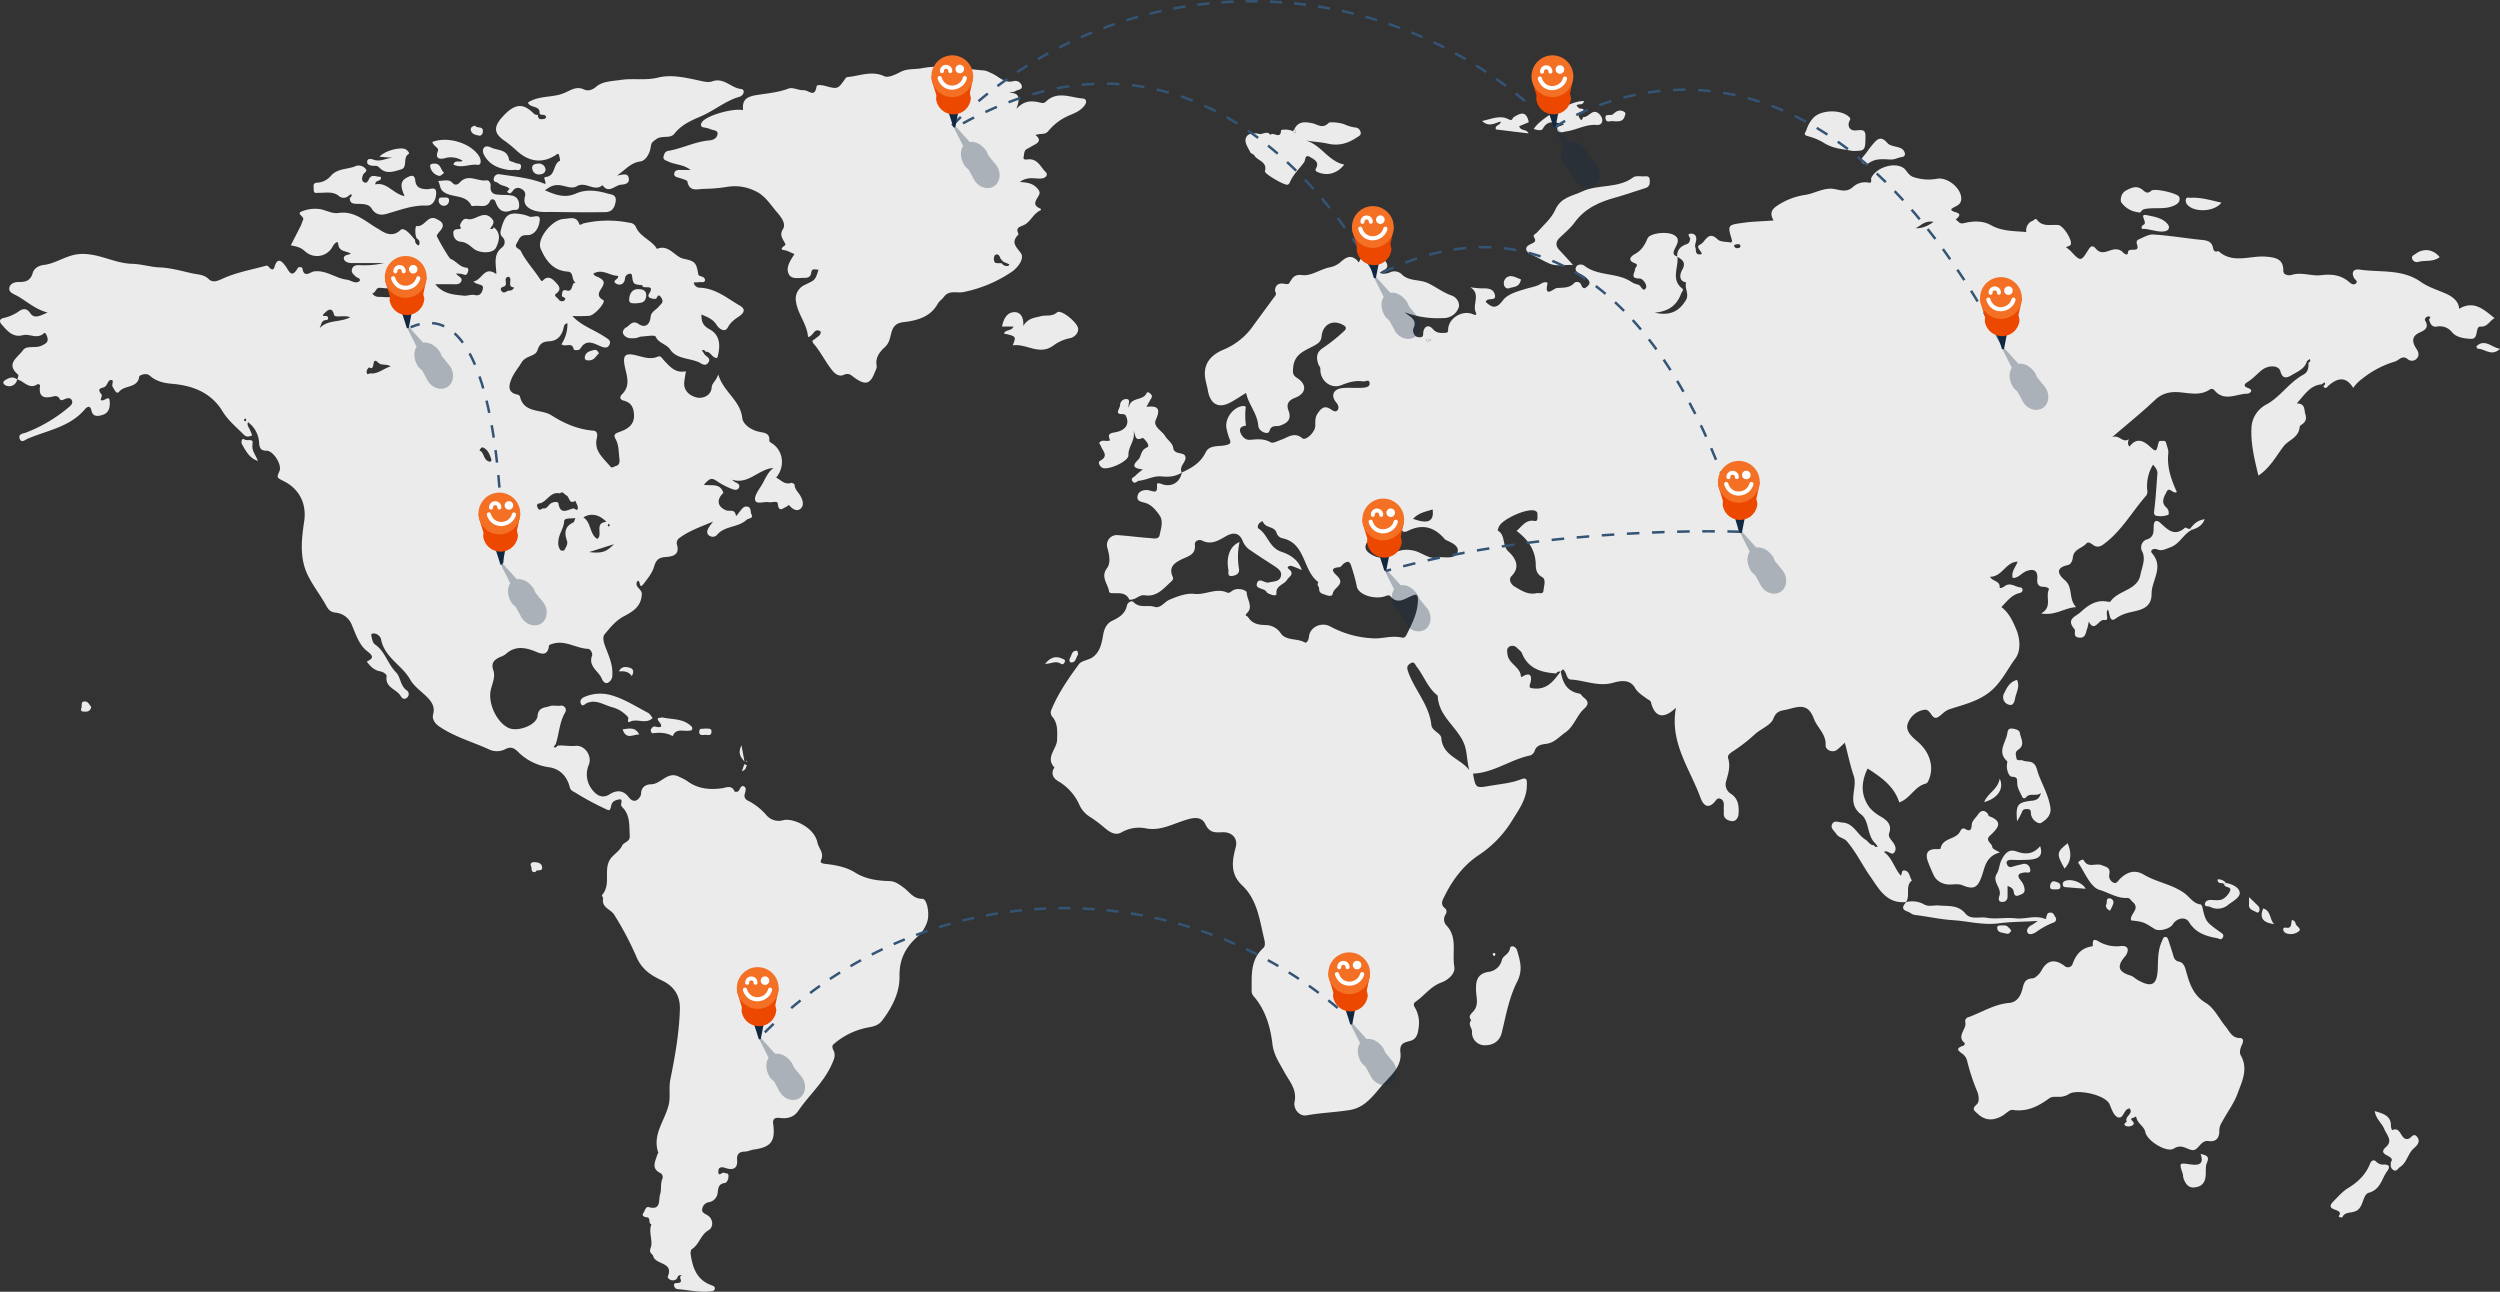 <svg xmlns="http://www.w3.org/2000/svg" xmlns:xlink="http://www.w3.org/1999/xlink" width="993.889" height="513.539" viewBox="0 0 993.889 513.539">
  <rect x="0" y="0" width="993.889" height="513.539" fill="#333333" stroke="none"/>
  <defs>
    <clipPath id="clip-path">
      <rect id="Rectangle_3231" data-name="Rectangle 3231" width="993.889" height="487.039" fill="#ebebeb"/>
    </clipPath>
    <clipPath id="clip-path-2">
      <rect id="Rectangle_4123" data-name="Rectangle 4123" width="18.352" height="24.802" fill="none"/>
    </clipPath>
    <clipPath id="clip-path-3">
      <rect id="Rectangle_4108" data-name="Rectangle 4108" width="18.352" height="24.801" fill="none"/>
    </clipPath>
    <clipPath id="clip-path-4">
      <rect id="Rectangle_4115" data-name="Rectangle 4115" width="18.352" height="24.803" fill="none"/>
    </clipPath>
    <clipPath id="clip-path-10">
      <rect id="Rectangle_4121" data-name="Rectangle 4121" width="18.353" height="24.801" fill="none"/>
    </clipPath>
  </defs>
  <g id="Group_7350" data-name="Group 7350" transform="translate(-463 -5722.799)">
    <g id="Group_7349" data-name="Group 7349" transform="translate(277 4233.3)">
      <g id="Group_7346" data-name="Group 7346">
        <g id="Group_5664" data-name="Group 5664" transform="translate(186 1516)">
          <g id="Group_5663" data-name="Group 5663" clip-path="url(#clip-path)">
            <path id="Path_2585" data-name="Path 2585" d="M1001.05,133.628c-4.7.374-6.787,4.163-9.938,7.568,3.48.134,2.813,2.315,3.468,4.468,1.031,3.383-2.237,3.979-2.293,4.757-.317,4.481-4.36,5.211-6.364,7.807-3.044,3.944-5.3,8.494-10.048,11.683-1.632-6.687-3.156-13.006-2.737-19.4a10.967,10.967,0,0,1,5.978-8.911c5.555-3.065,9.026-8.806,14.676-11.85,1.815-.977,2.1-2.828,1.969-4.734.693-.3.929-.765.5-1.454l-1.1.815c-.81,3.078-3.6,4.113-5.928,5.508-1.869,1.119-3.724,1.92-4.637-1.493-.643-2.4-4.77-2.548-7.461-.357-1.821,1.482-3.38,3.26-5.4,4.552-.79.5-2.568,1.585-.014,2.488,2.641.934.51,2.263-.2,2.266-4.381.019-9.136,3.306-13.062-1.255a1.377,1.377,0,0,0-2.083-.282c-3.7,2.345-7.691,1.353-11.664.987-3.653-.337-6.95.22-9.915,3.029-5.187,4.914-10.783,9.4-17.066,14.8,3.016-1.1,4.071,2.5,6.609.833.137-.089-.938,1.858.308,2.905,2.78-3.677,5.468-2.424,8.3.185,2.166,1.992,2.373,1.878,3.081-1.175.189-.814.291-1.3,1.159-1.252.775.041,1.757-.319,2.031.884.3,1.337.975,2.717.833,4.007-.615,5.564,1.182,10.556,3.395,15.427-1.528,1-2.956-2.39-4.088-.056-.929,1.912-2.463,4.157-.065,6.221,1.02.878,1.169,2.743.655,2.93a8.71,8.71,0,0,1-4.73.337c-1.158-.269-.823-1.625-.676-2.835.556-4.57.779-9.179,1.17-13.769.131-1.539-.758-2.5-1.726-3.707a16.39,16.39,0,0,0-2.305,10.186,2.882,2.882,0,0,1-.318,1.994c-5.566,6.313-9.7,13.877-16.52,19.077-1.009.768-2.219,1.717-3.8,1.158-1.214-.431-2.511-2.27-3.619-1.024-1.687,1.9-4.971,2.179-5.323,5.491-.115,1.079-.637,2.745-1.937,3.022-5.273,1.124-3.846,3.831-1.224,6.058,3.375,2.867,1.344,7.483,4.479,10.686-4.644.222-8.152,3.486-13.933,2.509,4.569-2.552,1.693-6.349,3.044-9.421.34-.773-1.214-1.164-2.225-1.18-2.115-.034-2.493-1.4-2.342-3.147.278-3.243-1.276-4.265-4.392-3.058-1.872.725-3.1,2.757-5.365,2.7-.7-2.546,1.144-4.23,1.941-6.49-4.792.134-6.042,6.012-10.96,6.013,1.021,1.957,3.942,1.509,3.82,4.135-.036.8,1.544-.045,1.917-.34,2.283-1.8,4.283.293,6.373.441,1.028.072,1.282,1.86-.341,2.222-3.283.733-5,3.334-7.278,5.571,3.161,2.355,4.78,6.106,6.052,9.22,1.253,3.065,1.875,8.052-.429,11.164-3.608,4.876-6.036,10.6-11.493,14.307-4.558,3.1-9.624,4.266-14.549,5.87-2.279.741-3.3,2.426-4.956,3.295-2.305,1.213-2.674-3.434-5.2-3.011a8.243,8.243,0,0,0-6.747,5.88c-.724,2.779,1.93,4.99,4.03,6.788,4.741,4.057,6.519,9.655,4.641,14.688-.315.844-.7,1.819-1.36,1.982-4.528,1.113-6.283,6.1-10.59,7.47-2.04-6.475-7.287-10.035-12.55-13.448-2.525,5.1-2.984,10.513.808,15.582a16.65,16.65,0,0,0,4.658,3.65c2.5,1.561,4.227,3.28,3.061,6.546-.333.932.183,1.8.85,2.655,1.1,1.394,2.447,3.112,1.271,4.859-1.121,1.667-2.692-1.177-4.18-.12,3.31,2.359,4.135,6.48,6.713,9.412.629-.628.059-2.5,1.772-2.018,1.885.532,1.631,2.695,2.671,3.9-2.914,2.3-.49,6.088-2.428,8.658l.072-.064c-7.788.823-10.832-5.3-14.3-10.259-3.171-4.537-5.552-9.608-9.228-13.863-1.208-1.4-3.152-1.34-4.212-2.954-.832-1.266-2.468-2.3-1.637-3.918.848-1.649,2.557-.686,4-.606,4.619.256,5.942,4.855,9.256,6.813,1.146.677,1.706,2.274,3.368,2.194.305.692.766.927,1.455.5l-.815-1.1c-3.563-3.133-2.347-9.024-5.77-11.64-5.956-4.553-1.236-10.4-2.924-15.353-1.407-4.133-2.287-8.446-3.522-13.142-1.409,1.271-2.257,2.183-3.249,2.9-1.678,1.2-4.518.04-4.407-1.946.247-4.412-3.36-6.963-4.625-10.408-2.284-6.218-5.779-5.04-10.335-3.831-2.5.662-4.458.273-5.8,3.71-1.079,2.771-5.238,4.094-7.72,6.545a63.639,63.639,0,0,1-8.683,6.651c-1.03.713-1.943,1.439-1.578,2.6,1.007,3.206.016,6.106-.832,9.125a4.362,4.362,0,0,0,2.058,5.043c2.864,1.944,3.148,4.956,2.892,8.061-.128,1.552-1.24,2.91-2.589,2.732-1.448-.19-3.359-.806-3.267-3.083.04-.979-.049-1.965.013-2.942.077-1.21-.154-2.342-1.3-2.847-1.314-.576-1.727.565-2.506,1.4-2.769,2.979-4.575.634-5.42-1.7-4.18-11.566-12.392-21.972-9.8-35.945-4.89,4.769-8.432,3.788-9.9-2.006-.239-.946-1.019-1.07-1.641-1.538-1.722-1.293-3.583-2.33-4.783-4.385-2.046-3.5-5.84-2.757-8.7-1.957-5.872,1.643-11.184-.974-16.764-1.288-1.466-.083-1.606-1.813-2.172-2.838-.611-1.106-.9-1.737-1.781-.313-.709-.031-1.471-.195-1.8.718-5.929-.364-11.182-1.818-13.7-8.051-.34-.84-1.318-1.421-1.994-2.127a2.406,2.406,0,0,0-3.074-.431c-1.073.682-.845,1.876-.646,3.181.556,3.651,4.924,4.765,5.295,8.442.076.752.618.223.882.077,3.868-2.146,3.288,1.578,2.875,2.742-.734,2.068.022,2,1.528,2.148,4.448.425,7.116-2.161,9.464-5.366q.555-.7,1.115-1.4c.711,4.436,2.451,7.964,7.464,8.815.566.1.963.987,1.513,1.415,1.84,1.431,2.472,2.645.314,4.6-3,2.711-4.013,7.051-7.545,9.473-2.428,1.665-4.257,4.066-7.578,4.483-1.663.21-3.9.487-4.587,2.908a2.812,2.812,0,0,1-1.743,1.7c-7.841,1.608-14.5,6.909-22.74,7.227,1.073,5.816,1.1,5.828,6.753,4.842,4.177-.73,8.434-1.023,12.444-2.612,2.616-1.036,2.216,1.09,2.214,2.442-.011,5.229-3.015,9.413-5.566,13.5a43.982,43.982,0,0,1-13.423,14.131c-5.9,3.843-10.49,9.784-13.692,16.335-.664,1.359-1.994,3.256.131,4.884.865.663.73,1.7.144,2.65a3.48,3.48,0,0,0,.532,4.268c4.43,4.79,2.064,10.859,3.038,16.257.5,2.762-2.341,5.319-5.186,6.358-4.169,1.524-6.643,5.115-10.06,7.53-.81.572-1.195,1.1-.463,2.337a11.927,11.927,0,0,1,1.594,7.505c-.293,2.423-.528,5.132-3.567,5.881-2.483.612-4.159,1.127-3.745,4.594.614,5.142-3.306,8.681-6.372,12.008-3.941,4.275-7.142,9.753-13.753,10.828-5.694.924-11.465,1.072-17.169,2.118-2.952.541-5.351-2.68-4.789-5.351,1.052-5.009-2.139-8.3-4.048-11.846-1.953-3.627-4.223-6.749-4.745-11.147-.817-6.882-2.759-13.59-7.49-19.044a3.154,3.154,0,0,1-.775-2.281c.044-6.019-.554-12.177,4.628-16.84.955-.859.62-2.479.344-3.632-1.815-7.554-2.687-15.591-8.769-21.315-4.827-4.543-3.978-9.752-2.525-15.213.907-3.41-1.453-6-5.18-5.888-2.814.089-5.15.489-6.941-3.268-1.842-3.863-6.387-2.088-9.6-.99-4.615,1.577-8.914,3.732-14.117,2.7a13.989,13.989,0,0,0-9.646,1.648c-2.623,1.45-4.987-.428-6.919-2.061a50.22,50.22,0,0,0-5.622-4.181,10.756,10.756,0,0,1-4.271-5.036,20.6,20.6,0,0,0-8.2-9.042c-1.687-1.036-2.795-2.337-2.158-4.468.115-.387.642-.957.554-1.054-3.707-4.048.993-7.289,1.075-10.979.072-3.224.375-6.4-1.8-9.082a2.569,2.569,0,0,1-.4-3.015c2.713-6.549,6.73-12.331,10.876-17.977,1.059-1.443,3.752-1.572,5.4-2.723,3.131-2.186,3.685-5.8,4.3-9.229.418-2.312,1.458-4.3,3.462-5.265,2.834-1.358,5.242-2.781,5.946-6.164.248-1.195,1.865-2.1,2.6-1.314,2.425,2.59,5.6,1,8.307,1.885,2.447.8,3.9-1.933,5.956-2.808,3.249-1.383,6.779-2.7,9.878-2.342,4.542.529,8.815-2.589,13.279-.435.339.163,1.091-.206,1.481-.531,2.291-1.909,6.068-.495,6.095.406.079,2.683,2.586,5.636.312,8-1.463,1.519-.317.982.3,1.906,1.762,2.65,4.044,2.931,6.776,3.06a7.221,7.221,0,0,1,6.157,3.284c2.118,3.049,6.494,1.87,9.545,3.628.768.442,1.534-.96,1.659-2.284.368-3.886,5.005-6.021,8.547-4.036a39.421,39.421,0,0,0,17.206,4.687c3.476.171,7.351-1.226,11.169-.307,1.213.292,1.63-.6,2.09-1.534,2.052-4.173,4.141-8.1,4.311-13.147.11-3.252-1.41-2.3-2.384-1.923-2.961,1.15-5.747,3.656-8.709,0-.207-.255-1.1-.16-1.569.031-4.053,1.653-11.077-.208-11.662-3.894a63.093,63.093,0,0,0-2.044-7.507c-.535-1.886-1.044-2.78-2.922-1.6-.7.438-1.224,1.535-1.885,1.587-4.244.329-2.385,2.053-.853,3.572,3.287,3.259-1.4,4.458-1.8,6.807-.3,1.761-2.266.831-3.4.466-.924-.3-2.109-.654-2.036-2.222.04-.841-1.207-1.628-.259-2.634-6.305-4.532-4.947-15.263-14.086-17.433a3.137,3.137,0,0,1-2.611-2.283c-.824-2.6-4.431-1.743-5.377-4.307-.151-.408-.972.068-1.382.476-.689.684-.953,1.859-.347,2.244,3.674,2.337,4.08,7.491,9.053,9.191,2.565.876,6.631,2.618,8.1,7.3a31.566,31.566,0,0,0-4.1-1.679c-.789-.187-2.15.393-1.1,1.221,2.587,2.032.081,3.057-.634,4.275-1.175,2-4.649,2.25-4.228,5.629.078.627-1.126.645-1.779.393-.767-.3-1.8-.554-2.148-1.156-.959-1.662-4.568-1.026-3.841-3.413.79-2.588,3.137.051,4.7-.367,1.765-.472,4.219-.2,4.829-2.448.545-2-1.18-3.142-2.694-4.135-3.073-2.014-6.188-3.967-9.2-6.066a7.936,7.936,0,0,1-3.242-3.708c-1.272-3.429-3.718-3.725-6.63-2.075-3,1.7-5.849,3.654-9.6,1.758-1.132-.572-3,.12-2.841,1.576.466,4.115-2.731,4.655-5.216,5.877-3,1.474-5.294,3.178-3.58,7,.457,1.019-.313,1.571-.9,2.116-2.909,2.712-5.585,5.923-10.238,5.2-1.365-.211-2.428.55-3.491,1.131-.936.511-2.531.875-2.713.452-1.767-4.117-7.751-1.279-7.979-3.118-.359-2.886-3.48-5.68-.838-9.211,1.554-2.077.982-5.2.242-7.905a3.929,3.929,0,0,1,4.275-5.243c4.141.281,8.262.847,12.4,1.137,1.442.1,3.681.7,4.033-1.172.485-2.578,1.636-5.5-.091-7.943-1.464-2.07-3.171-4.183-5.827-4.923-1.516-.422-3.317-.588-2.858-2.732.488-2.278,3.145-2.477,4.361-2.235,2.253.449,3.638,1.586,3.364-2.094-.1-1.348,1.675-.356,2.691-.114,3.588.854,6.517-1.187,7.207-4.885l-.063.072c3.878-1.812,7.466-3.8,9.493-8,1.495-3.094,5.081-2.265,7.782-2.852,1.816-.4,2.548-.683,1.716-2.6a23.193,23.193,0,0,1-1.152-3.937c-.929-3.95,2.6-8.767,6.658-9.1a1.9,1.9,0,0,1,.972.314,28.359,28.359,0,0,0,.083,7.561c-1.66.026-2.774.953-2.279,2.5.538,1.678,1.99,3.244,3.855,3.092,2.869-.236,5.512-.563,8.255,1,.917.523,2.83-.581,4.244-1.066,2.707-.929,5.1-3.21,8.308-.559,1.358,1.121,4.916-2.3,5.121-4.619.153-1.738-.238-3.409.945-5.185,1.482-2.227,2.741-3.343,5.238-1.727.93.6,2.091,1.465,2.85.133.448-.787.207-1.777-.7-2.867-2.285-2.756-1.062-5.331,2.543-5.683,2.679-.261,5.414.065,8.1-.143,1.058-.082,2.841-.292,2.664-1.856-.194-1.7-1.672-.507-2.6-.651-3.074-.474-5.753.313-8.614,1.475-4.188,1.7-8.505-1.743-8.362-6.372.027-.876-.5-1.147-.71-1.716-1.025-2.711-.984-5.034,1.894-6.79a67.106,67.106,0,0,0,8.094-6.475c1.793-1.518.313-2.248-.4-2.639-4.05-2.214-7.957-.067-8.39,4.6-.2,2.129-1.4,2.858-3.15,3.81-3.526,1.916-7.7,3.215-8.152,8.571-.18,2.139-.263,3,1.633,4.227,3.98,2.578,3.573,6.169-.923,7.845-2.745,1.024-3.47,2.717-2.583,5.019,1.378,3.579-.465,5-3.354,6.025-1.48.522-3.438-.569-4.233,2.232-.448,1.578-4.235.177-4.4-2.113-.365-4.98-3.954-8.53-4.847-13.141-2.55,1.547-4.6,3.017-6.843,4.1-4.218,2.042-7.417.346-8.365-5.073-.307-1.752-.877-3.464-1.1-5.231-.639-5.008,1.826-8.619,7.131-10.9a27.026,27.026,0,0,0,11.326-8.655q4.684-6.441,9.428-12.857c.715-.967-.155-1.5-.087-2.238.2-2.143,1.557-2.967,3.954-2.473.508.1,1.362.147,1.564-.134,1.335-1.867,1.747-3.838,5.4-3.36,3.274.427,6.867-2.148,10.414-3.006a9.5,9.5,0,0,0,4.454-1.935c2.173-1.973,4.348-3.568,7.018-.733.168.178.343,1.028.719.212,1.813-3.934,4.636-.747,6.925-.866,1.373-.072,3.472-.022,4.073,1.925.719,2.326-1.887,2.259-2.845,3.555a5.381,5.381,0,0,0,3.864-.172,4.207,4.207,0,0,1,4.974.843c2.854,2.733,7.012,1.773,10.4,3.419,3.176,1.545,5.984,3.744,9.393,4.922,1.8.624,3.327,2.829,2.707,4.693a6.291,6.291,0,0,1-6.1,4.228,38.127,38.127,0,0,1-15.378-2.305c2.063,1.829,5.3,2.807,3.383,6.646-.152.3-.116,3.06,2.209,3.277s1.559-1.266,1.907-2.484c.631-2.2,2.28-2.445,3.74-.747,1.42,1.65,3.126,1.6,4.954,1.485.787-.049,1.1-.292,1.1-1.259.023-4.276,5.115-7.677,9.275-6.354.634.2,2.515,1.187,1.713-.506-1.487-3.138,2.191-7.353-2.208-10.017a34.175,34.175,0,0,0,4.5.461c2.2-.052,4.553-.058,5.251,2.368.912,3.169-3.075.871-3.58,3.053,2.48,2.248,4.135,2.943,6.87-.731,1.8-2.425,5.785-3.514,9.007-4.5,2.13-.655,4.37-.9,6.3-2.167.853-.561,2.573-.745,2.364.147-1.362,5.783,2.583,1.856,3.531,1.732,2.385-.313,5.077.192,7.071-2.026a1.73,1.73,0,0,1,2.807.746c.811,1.929,1.588,1.414,2.678.339,1.317-1.3.281-2.249-.52-3.033a10.422,10.422,0,0,0-2.759-1.767c-1.148-.56-2-1.425-1.461-2.6.665-1.443,2.621-1.125,3.28-.608,5.545,4.346,13.146,2.624,18.8,6.529A8.686,8.686,0,0,0,729.332,94c1.173.318,1.781,3.174,3,1.421.754-1.089-1.044-3.868-2.49-3.868-3.979,0-1.871-2.227-1.771-3.751.052-.781,1.661-1.664-.085-2.312-3.3-1.223-1.373-2.917-.018-3.65,2.65-1.434,3.962-3.611,5.052-6.224.849-2.034,7.369-2.884,10.2-1.5,3.08,1.5,1.558,3.72.657,5.584-.772,1.6-.831,2.571,1.017,3.136.57,4.245-2.748,9.07,1.951,12.724.7.542-.208,1.246-.408,1.814-1.6,4.53-4.746,7.269-10.59,7.761,6.14,1.368,9.736-.554,12.408-4.973,1.5-2.474-.672-4.733.131-7.054-3.461-.612-2.213-3.908-1.653-4.877,1.711-2.959.257-4.114-1.906-5.335-.233-2.688,1.42-4.21,3.6-4.94,1.258-.42,1.266-1.019,1.531-2,.2-.744-1.883-2.319.616-2.235,1.319.046,1.906,1.076,1.813,2.349-.078,1.068-.716,2.3-.354,3.138.428.988-.383,3.3,2.513,2.65.068-1.267-2.75-2.83-.6-3.815,2.1-.964,3.13-5.765,6.938-2.043,1.137,1.111,3.583.884,5.429,1.27.126-.308.367-.6.308-.8-1.9-6.416-1.877-6.195,4.956-7.13,3.776-.517,7.55-.524,11.569-.88-1.482-2.472-1.125-4.247,1.464-5.889a27.1,27.1,0,0,1,11-4.245c3.375-.481,6.5-2.436,10.11-2.485,2.91-.039,5.832,2,8.8-.527a7.113,7.113,0,0,1,6.277-1.9c1.784.414.875-1.266,1.185-1.9,1.978-4.038,8.8-6.278,12.536-4.072,1.717,1.015,1.919,3.178,4.618,3.9a18.67,18.67,0,0,0,8.865.57c4.2-.847,9.6,3.664,9.732,7.666.1,3.116-2.59,3.092-3.97,4.4-.114,1.75,5.9.743,1.742,4.155,1.058.474,1.379,1.892,3.249,1.427,3.552-.882,7.457-1.085,10.712.752,4.41,2.488,9.176,2.332,14.134,2.765a4.027,4.027,0,0,1,2.593-4.5c.553-.233,1.06-1.121,1.581-.434,2.3,3.03,5.549,1.886,8.5,2.141,2.005.174,5.812,6.111,4.958,7.84-.252.509-1.23.659-1.871.972a18.153,18.153,0,0,1,1.941,1.6c3.787,4.114,4.076,4.143,6.824-.34.9-1.47,1.716-2.325,3.1-.689,1.529,1.8,3.063,1.646,5.186.886,1.741-.623,3.993-1.215,5.7.688.556.619,1.85,1.253,1.867.115.041-2.671,4.975.457,3.633-3.336-.233-.659-.23-1.608.449-1.9,1.968-.836,4.062-2.186,6.026-2.063,6.17.385,12.3,1.413,18.455,2.065,2.419.256,4.778.269,5.335,3.4.14.79.594,1.578,1.707,1.233.134-.042.339-.161.392-.112,5.806,5.254,12.657,1.647,19.008,2.226,3.586.327,6.855.8,6.8,5.6-.024,2.04,2.776,1.828,3.07,1.727,4.043-1.383,8.054.5,11.865.037,4.435-.535,8.049-.085,11.363,2.822.778.683,1.776,1.241,2.605.4s-.359-1.373-.724-2.033c-1.32-2.382-.2-3.757,2.121-3.413,8.181,1.215,16.878-.385,24.358,4.887,2.927,2.064,6.542,3.172,9.882,4.627,3.075,1.339,5.248,3.343,5.347,6.093,5.825-3.549,9.833.26,14.1,3.7-1.91.911-2.757,3.541-5.541,3.354a1.121,1.121,0,0,0-1.21.886c-.56,1.534-.305,4.036-2.534,3.981-2.7-.067-5.912-.559-7.6-2.573a6.084,6.084,0,0,0-6.1-2.291c-2.1.25-2.511-1.177-3.046-2.605-.184-.489,1.22-1.353-.215-1.443-.833-.052-1.793.957-1.368,1.664,1.641,2.732-.1,3.8-2.106,4.7-3.518,1.571-3.022,3.994-1.366,6.5.885,1.341,1.207,2.609.213,3.8a2.57,2.57,0,0,1-3.76.249c-2.166-1.646-3.381.573-5.036,1.046a38.137,38.137,0,0,0-13.013,6.859,15.21,15.21,0,0,0-3.534,3.6c-2.855-4.7-6.18-3.995-9.706-1-.617.524-1.3,1.892-2.2.217.693-.3.929-.765.5-1.454l-1.1.815M650.259,202.314c2.887.062,6.325.679,7.177-1.786.908-2.629-2.208-3.909-4.457-4.956a1.978,1.978,0,0,1-.647-.491c-3.82-4.448-8.358-6.057-13.931-3.505-1.587.726-2.795,1.528-3.535-1.229-.318-1.182-2.228-2.1-2.375-3.832-1.3.213-2.2-3.231-4.093.107a70.485,70.485,0,0,1-6.267,8.917c-2.267,2.844-1.117,4.334.862,5.593,2.505,1.592,5.265,2.055,8.157.133a11.127,11.127,0,0,1,8.055-1.7c4,.508,7.121,4.2,11.054,2.752m30.69-10.433c2.218-1.817,3.681-4.632,7.208-3.938,1.14.224,1.136-.985,1.1-1.807-.042-.895.3-1.846-1.116-2.305-3.107-1.009-13,3.366-14.247,6.482-.193.484-.515,1.392-.414,1.448,3.232,1.791,1.572,5.9,4.3,8.392,2.319,2.113,5.012,5.837,1.182,9.69-1.44,1.448-.022,3.441,1.1,4.106,2.657,1.574,5.394,3.479,8.839,2.7.982-.223,2.622.6,2.749-1.013.145-1.834,1.182-4.475-.576-5.414-2.264-1.208-2.471-3.293-2.491-4.806-.078-6.015-3.13-10.124-7.635-13.533m-18.774,95.143c-1.046-3.648-.785-7.505-2.214-10.828-2.8-6.518-9.968-10.651-10.343-18.572a.56.56,0,0,0-.181-.372c-3.831-3.025-5.324-7.728-8.225-11.415-.595-.756-.961-2.313-2.472-1.278-1.115.763-1.566,1.381-.953,3.158,2.541,7.369,8.433,13.248,9.291,21.36.249,2.348,3.8,3.21,3.946,5.129.562,7.225,7.75,8.217,11.151,12.818m-22.36-99.935c6.022,2.229,8.349.99,7.77-3.727-2.69.848-5.593,1.32-7.77,3.727M846.743,69.027c-3.766-.637-5.145,1.7-7.193,2.532,2.353.061,4.433-.557,7.193-2.532m-76.8,9.631c-.045-.729-.649-.783-1.154-.752-.481.03-1.36.3-1.353.421a1.14,1.14,0,0,0,1.338,1.154c.529-.037,1.093-.065,1.169-.824M647,115.937l-1.972-.4c0,.229-.09.576.023.667.621.494,1.245.4,1.949-.265" transform="translate(-78.029 -7.331)" fill="#ebebeb"/>
            <path id="Path_2586" data-name="Path 2586" d="M221.559,280.51c2.4-.292,4.747.317,7.207.062,3.7-.383,6.706,3.965,5.344,7.469a9.677,9.677,0,0,0,1.183,9.772c1.72,2.346,4.1,3.937,7.138,1.984,2.871-1.843,5.508-1.472,7.464,1.105,2.834,3.734,4.988-.549,4.976-1.143-.059-3.022,2.262-3.9,3.948-3.912,4.071-.025,6.589-5.518,11.335-2.893A20.669,20.669,0,0,1,273,294.417c4.182,3.181,8.9,3.716,14.008,3.019,1.582-.216,3.955-1.519,5.01,1.3a1.839,1.839,0,0,0,1.481-.093c.741-.718.979-2.544,2.235-1.967s.572,2.055.279,3.278a2.106,2.106,0,0,0,1.214,2.334A24.139,24.139,0,0,1,304.579,308a6.449,6.449,0,0,0,6.831,2.123c3.83-.964,12.361,2.84,13.561,8.883.459,2.312,2.806,4.112,1.436,7-.626,1.317,1.091,1.421,2.166,1.547,3.979.462,7.971,1.256,11.347,3.367,4.331,2.707,8.958,3.28,13.848,3.418,2.093.059,3.837,1.4,5.518,2.613,2.326,1.678,3.75,4.488,7.423,4.434,1.891-.028,3.072,6.389,1.764,9.522a13.261,13.261,0,0,1-3.349,5.179c-4.876,4.237-7.66,9.061-7.518,16.117.128,6.363-2.943,12.377-6.914,17.585-1.3,1.709-3.016,2.308-5.3,2.692a28.82,28.82,0,0,0-14.052,6.765c-.64.551-.468,1.472-.02,2.31,1.133,2.115.109,3.968-.762,5.9-3.145,6.973-8.952,12-13.167,18.185-1.8,2.646-4.352,3.212-7.31,2.865-1.769-.207-3.009.105-2.695,2.41.93,6.807-.828,9.194-7.621,10.133-1.261.174-2.4.8-3.594.821-2.364.041-3.333,1.068-3.125,3.364.333,3.695-2.055,4.037-4.568,3.182-1.85-.629-2.9-.308-2.9,1.414,0,2.422,1.589-.084,2.4.5.465.335,1.472-.062,1.6.9.184,1.345-.475,3-1.44,3.136-2.571.365-2.579,2.011-2.825,3.876a4.19,4.19,0,0,1-3.6,3.767,3.194,3.194,0,0,0-2.569,2.935c-.172,1.079,1.109,1.677,2.069,2.212,2.268,1.264,2.686,4.713.427,6.008-3.115,1.787-3.627,5.635-6.562,7.473-.417.262-.6,1.283-.514,1.9.744,5.4,2.386,10.276,8.115,12.408.843.313,1.74.613,1.486,1.563-.231.859-1.229.907-2.112.992-4.206.4-8.3-.592-12.445-.921a1.649,1.649,0,0,1-1.657-1.566c-.031-1.037.9-.822,1.544-.892,2.8-.309-.4-2.461,1.658-3.072-1.958-.354-1.605,1.005-2.208,1.486-1.775,1.411-3.733-.336-3.463-.975,2.483-5.87-4.874-4.59-5.784-8.108-.281-1.088-1.9-1.04-.981-3.446.972-2.549-1.018-6.113.267-9.249-1.488-.315-.005-2.723-1.994-2.774-.8-.02-1.925-.7-1.335-1.45.709-.9.94-2.96,2.3-2.572,5.03,1.435,3.8-3.155,4.452-5.015.638-1.816.09-4.232.915-6.25a1.807,1.807,0,0,0-.63-2.2c-4.043-1.9-2.12-4.762-1.358-7.448.074-.263.438-.553.377-.728-2.518-7.218,2.665-12.759,4.144-19.1.768-3.288-.038-6.634.64-9.984,1.855-9.175,3.5-18.409,3.794-27.8.172-5.417-2.124-9.233-7.233-11.638-4.36-2.052-8.05-4.425-10.213-9.75a124.406,124.406,0,0,0-8.625-16.28c-1.33-2.239-5.063-2.8-4.462-6.417.077-.464-.6-1.277-.427-1.47,3.775-4.157.429-9.932,3.248-14.214,1.325-2.012,3.671-3.1,4.805-5.508.6-1.272,3.156-1.479,2.99-3.724-.265-3.594.214-7.341-2.124-10.518-.481-.654-1.413-1.368-1.336-1.951.13-.987.565-2.328-.682-2.11-1.079.189-2.76.495-3.183,2.245-.635,2.632-.592,2.374-3.151,1.152a109.346,109.346,0,0,1-11.066-6.015c-.927-.581-1.959-.838-2.289-2.165-1.068-4.292-3.87-7.329-8.138-7.971a21.6,21.6,0,0,1-12.488-6.186c-1.6-1.592-3.02-2.137-5.152-.955a7.434,7.434,0,0,1-6.663-.12c-6.554-2.948-13.579-4.911-19.571-9.037-1.57-1.081-2.856-2.851-2.344-4.734.772-2.838-.381-4.769-2.117-6.591-2.324-2.438-5.394-4.417-6.989-7.244-3.258-5.78-10.2-8.8-11.566-15.914a3.163,3.163,0,0,0-2.629-2.412c-.559-.1-1.416.071-1.3.623.287,1.3.533,3.087,1.448,3.7,4.1,2.747,5.055,7.752,8.394,11.09,1.835,1.834,1.67,5.288,4.179,7.14a1.776,1.776,0,0,1,.285,2.874c-1.382,1.227-2.185.081-2.7-.733-1.681-2.65-6.225-3.244-5.472-7.745.1-.619-1.237-1.673-2.51-1.893-2.314-.4-3.946-1.9-5.384-3.9,2.913-1.437,2.56-2.257,0-4.262-3.075-2.406-4.341-6.554-5.883-10.127a7.7,7.7,0,0,0-6.406-5.047c-2.439-.26-3.1-1.445-4.088-3.205-2.28-4.079-5.252-7.808-7.23-12.013-3.177-6.755-2.342-14.024-1.285-21.114,1.021-6.844-1.821-12.814-8.155-15.973-2.814-1.4-2.814-1.4-1.668-3.987,1.1-2.474-2.463-8.141-5.148-8.094-2.048.035-2.795-.911-2.936-2.893a10.824,10.824,0,0,0-4.442-8.466c-.433,1.042.145,1.777.545,2.578.424.846.749,1.742,1.146,2.682-1.31.51-2.261.832-3.413-.343-2.907-2.966-6.17-5.585-8.373-9.2-4.585-7.52-11.845-10.26-20.121-10.971-3.29-.282-6.3-.977-8.82-3.239-1.5-1.346-4.127-.046-4.168.286-.578,4.789-5.737,3.391-7.942,6.025-1.035,1.237-1.689-.208-2.671-1.921-.543-.948.974-3.014-.94-2.6-1.075.233-1.165,2.562-2.808,2.931-2.232.5-1.678,1.47-.63,2.79.276.348-.189,1.284-.342,2.1,1.04,1.08,3.236-2.009,3.525.228.249,1.924.081,4.779-2.5,5.668-1.727.595-4.128,1.2-4.729-1.655-.566-2.69-2.229-.915-2.611-.463-5.988,7.08-14.929,8.348-22.788,11.715-1.012.434-2.435,1.839-3.111-.018-.724-1.989,1.431-2.026,2.562-2.476a59.022,59.022,0,0,0,16.8-9.931c.837-.716,1.927-1.519,1.4-2.786-.571-1.364-1.925-.95-2.86-.546-1.036.448-1.664.806-2.262-.557a2.04,2.04,0,0,0-1.822-.634c-3.809,1.011-6.508.746-5.7-4.31.02-.125-.8-.6-.938-.5-3.425,2.393-5.473-1.219-8.191-1.838l.063.072c.135-.671.6-1.748.353-1.951-5.3-4.33.077-7.033,1.875-9.708,1.392-2.071,4.916-.674,7.352-1.809,1.832-.854,3.088-1.525,2.2-3.824-.281-.721-.684-1.625-1.256-1.1-2.653,2.444-5.61.047-8.253.72-4.139,1.056-6.169-1.686-8.392-4.129-.931-1.022-1.343-2.2.716-2.7a17.1,17.1,0,0,0,6.133-2.725c1.322-.953,2.948-1.379,4.423.817,1.659,2.471,4.1.9,6.9-.26C14,107.035,10.753,103.879,6.9,101.72c-1.411-.79-3.574-1.39-3.173-3.313.34-1.63,2.087-2.3,4.025-2.253,2.443.053,4.418-.572,5.248-3.564.465-1.678,2.117-2.938,4.451-3.211,3.635-.425,6.884-2.448,10.386-3.554a16.491,16.491,0,0,1,7.356-.676c5.985.64,11.323,3.665,17.546,3.8,3.327.07,7.251,1.266,10.541,1.4,4.594.193,8.67,1.377,12.98,2.348,2.418.543,4.735.388,6.788,2.363,1.369,1.316,2.993.918,5.279-.143,5.5-2.554,11.688-3.637,17.611-5.267.248-.068.71.243.92.5,1.01,1.246,1.869,1.389,2.254.067,1.15-3.948,2.789-2.528,4.331-.483,1.465,1.943,2.389,5.34,4.956.869.31-.54,1.743-.42,1.828.123.644,4.058,3.119,1.418,4.671,1.222,4.817-.609,8.535,2.771,12.984,3.291,1.7.2,3.266,1.882,5.116.545.394-1.3-.9-1.14-1.417-1.658-.868-.878-2.117-1.626-1.623-3.135.57-1.738,2.111-1.51,3.5-1.509a33.817,33.817,0,0,0,9.211-.849q-6.45,0-12.9,0c-1.3,0-2.8-.508-3.032-1.593-.349-1.629,1.508-1.574,2.776-2.112-1.812-1.273-4.8-.564-5.079-4.053-.11-1.352-1.616.118-2.1,1.011a7,7,0,0,1-10.987,2.15c-1.662-1.457-2.545-1.839-5.752-2.445,1.336-2.615,2.665-5.176,3.954-7.758.365-.731.549-1.555.926-2.278.736-1.414-2.72-2.454-.693-3.371a13.953,13.953,0,0,1,6.669-1.084c2.83.193,5.228,2.037,8.124,1.62,6.472-.935,10.634,3.388,15.644,6.24,1.676.954,5.256,4.056,8.951.584,1.578-1.483,4.2,1.985,5.869,3.911a1.987,1.987,0,0,0,1.425,2.17,1.871,1.871,0,0,0-.771-2.756c-.945-1.7-.5-5.01-.209-4.956,3.311.606,4.445-4.471,7.846-2.884,2.011.939,3.877,2.057,1.8,4.639a14.164,14.164,0,0,0-1.486,1.962c-.232.425,4.917,9.153,5.428,9.331,2.329.811,3.665,3.378,6.43,3.512.777.038.77,1.122.509,1.748-.292.7-.618,1.5-1.8.919a10.12,10.12,0,0,0-2.906-.345c.843,1.293,2.813,1.616,2.042,3.175-.574,1.159-1.8,1.111-2.954,1.095-2.2-.032-4.392-.009-7.355-.009,3.354,4.085,7.541,4.1,11.313,4.552,1.277.154,3.087-.6,4.456-.254,2.644.665,3.092-2.108,3.183-2.745.254-1.781-2.341-1.117-3.8-2.644,3.546-.521,4.281-6.433,9.133-2.934-.057-3.916-1.422-7.785,2.3-10.631a2.7,2.7,0,0,0,.105-4.116c-1-1.081-.84-1.993-.456-3.367,1.585-5.665,3.044-6.706,8.79-5.544a11.815,11.815,0,0,1,2.348.768c1.419.616,4.459-1.443,4.159,1.569-.263,2.641-1.838,5.951-5.145,5.827-2.813-.105-2.99,1.677-3.951,3.159-1.293,1.991,1.081,2.114,1.6,3.178,2.01,4.1,5.226,7.386,7.642,11.2.587.928.77.833,1.312.3,1.875-1.855,3.639-.44,4.677.713,1,1.106,3.072,2.775.355,4.719-1.084.777.492,1.577,1.026,2.265a1.569,1.569,0,0,0,2.216.5c1.378-1.316-.9-1.291-.893-1.9.018-.974.046-2.7,1.649-2.194,3.133.988,1.765-3.146,3.877-3.126-1.964-.78-.533-4.136-3.241-4.318-5.86-.394-8.754-4.454-10.763-9.159-1.637-3.835,4.562-11.658,9.324-11.791,2.062-.057,4.917-1.38,6.047,2.077.216.661,1.157-.169,1.775-.321a43.269,43.269,0,0,1,18.216-.213,2.944,2.944,0,0,1,2.4,1.423c1.488,3.808,5.444,5.107,7.825,7.975.258.31.578,1,.646.974,4.8-1.968,6.956,3.158,10.673,3.938,4.474.94,5,1.509,5.786,6.222.176,1.047,2.685.436,2.664,2.422-.405,1.02-1.384.522-2.125.626-.77.109-1.558.1-2.359.138a2.4,2.4,0,0,0,2.472,2.092c6.3.266,10.888,4.248,15.934,7.166,2.133,1.234,1.831,2.69-.268,4.141-1.7,1.171-3.4,2.262-4.53,4.388-1.406,2.648-3.912.1-4.463-.811-1.457-2.422-3.665-3.185-6.1-4.246.02,2.7.44,4.366,3.295,5.913,4.339,2.351,4.326,6.9,3.017,11.352-2.162.171-2.581-2.722-4.666-2.427-.3-.693-.765-.928-1.454-.5l.815,1.1c.438,1.3,3.059,1.675,1.759,3.648-1.276,1.935-3,.2-4.052-.222-3.766-1.527-8.667-1.246-11.077-4.869-1.564-2.351-4.636-2.465-5.841-5.219-.306-.7-3.683-.117-5.641,0-.8.048-1.57.555-2.374.625-1.711.147-3.509.228-4.673-1.374-.891-1.225.307-2.559.891-2.826,1.526-.7,2.462-3.161,5.026-1.417,2.546,1.732,4.5.312,4.79-2.852.184-2.033,2.215-2.739,3.3-4.137.8-1.03,2.156-1.566.941-3.441-1.483-2.29-1.525.442-2.342.444-1.572.005-3.491-.477-2.507-2.038,2.722-4.318-2.942-1.416-2.642-3.383-3.69-.368-3.69-.368-4.177-3.989a.788.788,0,0,0-1.021-.57,2.112,2.112,0,0,0-1.764,2.028c-.241,2.135-1.982,2.706-3.338,1.983-2.412-1.286,1.315-1.885.539-3.194-3.176.033-6.193-3-9.752-.857.419,1.119,1.691,1.118,2.533,1.709a7.442,7.442,0,0,1,1,.7c2.517,2.492-4.535,5.455.463,8.154,1.042.563-3.263,5.935-5.7,6.205a60.963,60.963,0,0,1-6.643.051c3.458,3.862,8.608,5.441,12.881,8.306,1.311.88,2.556,1.393,1.905,2.987s-1.934,1.423-3.494.778c-2.755-1.141-5.757-3.088-8.111.895-.529.9-2.577.642-2.631.346-.6-3.223-3.4-.716-4.883-2.087a14.768,14.768,0,0,0,2.383-8.32c-1.392.211-1.366,1.159-1.609,2.119-.739,2.912-2.507,4.915-5.684,5.046-2.535.1-3.785.939-4.671,3.639-.791,2.412-4.63,2.016-6.267,4.751-1.226,2.048-2.992,4.136-3.888,6.24-.844,1.984-2.365,5.71,2.23,6.546.369.067.913.407.981.709,1.558,6.882,8.436,4.923,12.547,7.548,5.108,3.263,10.565,5.618,16.746,6.106,1.433.113,1.641,1.518,1.289,2.984-1.235,5.137,2.657,7.926,5.351,11.239.72.884,1.52-.041,2.179-.185,1.746-.382,1.548-2.16,1.41-3.276-.3-2.431-.189-5-1.389-7.246-.967-1.813-.662-2.264,1.476-3.034,2.938-1.057,6.012-2.622,5.745-6.957-.184-2.99-1.276-4.771-4.126-5.491-1.762-.445-1.443-1.72-.647-2.5,3.922-3.828,1.464-8.178.916-12.214-.375-2.76.229-4.042,3.226-3.577,3.374.524,6.605,2.331,10.187.793,1.1-.474,1.689.794,2.312,1.458,2.392,2.551,4.645,5.286,8.771,4.365-.259,1.674-.527,3-.657,4.334-.373,3.82,2.733,5.649,5.255,6.161,1.794.364,5.426-.5,5.657-4.125.106-1.673,1.728-2.412,2.6-5.1,2.14,7.086,8.713,10.175,9.544,17.284.308,2.637,3.536,4.829,6.74,5.522,2.014.435,4.3.454,4,3.52-.024.258.4.656.7.833,4.848,2.827,5.812,9.354,2.028,13.864,1.908.9,3.37,3,5.964,2.1.351-.121,1.349.441,1.36.715.077,1.9,1.5,2.966,2.31,4.413.855,1.526,1.777,3.868-.093,5.273-1.327,1-2.983.045-4.076-1.219-.651-.753-.875.1-1.271.25-1.476.554-3.157,2.555-3.532-1.18-.131-1.3-2.375-.35-3.633-.575-1.855-.331-4.746.946-5.34-.7-.51-1.411,1.1-3.834,2.207-5.522,1.623-2.471,2.463-5.446,5.037-7.394-5.938.393-9.917,6.791-16.495,4.65a6.518,6.518,0,0,0,1.537,1.131c1.122.4,1.748,1.137,1.2,2.168s-1.8.772-2.641.433a27.83,27.83,0,0,1-5.182-2.56c-3.044-2.045-3.276-2.11-6.118.85,2.967.554,6.63-.827,7.779,3.275-2.778,2.574-2.442,5.431,1.108,6.9,1.32.544,3.373-.725,3.882,2.01.117.627,1.036-.966,1.574-1.575.806-.91,1.47-2.225,3-1.915,1.626.329,1.1,2.053,1.625,3.064.906,1.752-1.218,1.5-2,2.223-3.4,3.156-8.86,2.241-11.9,6.186a2.459,2.459,0,0,1-3.387-.387c-.879-1.476.286-2.846,2.015-5.137-5.367,2.237-9.716,3.786-13.473,6.592a2.4,2.4,0,0,0-.89,2.545c1.218,4.134-1.7,4.762-4.528,4.958-2.641.183-3.777,1.122-4.537,3.787-.7,2.469-2.509,4.707-4.136,6.81-2.118,2.737-1.1-1.587-2.453-1.081-1.6,2.287,1.764,3.091,1.684,5.228-.188,5-3.606,6.947-7.222,8.873-3.167,1.686-5.364,4.456-7.547,7.085-.957,1.152-.384,3.274.328,5.125,1.353,3.518,2.973,7.052,2.728,11.043a3.3,3.3,0,0,1-1.721,3.091c-1.286.6-2.155-.809-2.452-1.561-1.22-3.087-5.537-4.864-3.868-9.259.259-.679-.514-2.594-1.643-2.642-4.828-.2-9.2-3.691-14.281-1.933-.528.183-1.151.2-1.24.861-.636,4.728-4.1,2.589-5.947,1.893-4.144-1.561-7.792-1.866-11.225,1.28a7.569,7.569,0,0,1-2.153,1.107c-2.164,1.009-3.88,2.215-2.779,5.324.895,2.524-.388,5.185-1,7.715-1.28,5.281,2.369,13.163,7.219,15.267,3.6,1.563,11.024-1.221,11.353-4.828s3.076-3.222,4.916-3.926c1.068-.408,2.722.03,4.191-.162a1.793,1.793,0,0,1,1.789,2.827c-2.224,3.9-2.307,8.362-3.664,12.474-.276.367-.555.735-.833,1.1.692.445,1.153.2,1.462-.49M222.584,180.2c-3.681-.83-4.93,2.943-7.624,3.873-.421.145-2.06.03-1.221,1.793.822,1.723,1.584.2,2.322.305,1.287.189,1.83-1.1,2.661-1.786,1.106-.915,3.148-1.057,3.274-.232.7,4.577,3.421,2.741,5.742,2.057.745-.22,1.705,1.309,1.961-.04.173-.914-.613-2.009-.969-3.023-2.556,1.605-2.283-1.561-3.561-2.165-.892-.421-1.406-1.83-2.585-.782M155.511,98.732c0,.036-.005.072-.008.107-1.511-.125-3.02-.271-4.532-.368-1.616-.1-1.571,2.046-2.984,2.241a3.064,3.064,0,0,0,2.54,1.371c1.932-.076,4.453.543,5.675-.437,2.827-2.269,4.933-1.4,7.159.426.551.451.864,1.2,1.487.344a1.827,1.827,0,0,0,.007-1.483c-1.78-.6-2.332-3.754-5.209-2.292-1.107.563-2.741.092-4.135.092M237.428,198.3c2.442-1.4-1.334-6.559,3.671-6.739-2.912-3.127-6.409-3.614-9.183-1.8,3.129,1.865,2.4,6.574,5.512,8.543m-8.665-8.323c-1.747.347-4.422-.191-4.491,1.32-.131,2.867-2.126,4.982-2.277,7.847a4.852,4.852,0,0,0,.83,3.62,1.675,1.675,0,0,0,1.487.072c.6-1.173,1.562-2.406,1.1-3.759-1.081-3.132-.958-5.675,2.454-7.293.479-.227.609-1.186.9-1.807M126.943,114.725c3.122-3.758,8.175-2.32,12.317-4.566-2.649-.976-6.151.426-6.473-.988-.879-3.855-3.281-1.049-3.6-.768-2.219,1.962.763.873,1.063,1.519.43.921.133,1.329-.712,1.384-1.982.129-1.758,2.2-2.6,3.418m28.389,14.939c-2.031-1.083-3.668-.164-4.983-1.454-2.867-2.809-.943,3.555-3.492,1.946-.248-.156-1.215.967-1.074,1.953.187,1.314.916.33,1.426.388,2.942.327,4.942-1.717,8.124-2.832m46.774-35.589c-2.437.521.355,3.359-2.011,3.979-.473.124-1.385.565-.845,1.481,1.037,1.761,2.159.027,3.242.044a1.887,1.887,0,0,0,1.884-1.266c-3.134-.112-.227-3.678-2.269-4.238m-7.272,73.544a.717.717,0,0,0,.492-.933c-.622-1.884-1.274-3.866-3.288-4.717-.662-.28-1.122.574-1.405,1.213,2.111.752,1.29,3.94,4.2,4.437m39.386,35.909c4.942.591,6.852.007,9.848-3.124l-9.848,3.124m7.908-10.118c.1-.236.295-.47.257-.657s-.3-.356-.463-.531a3.624,3.624,0,0,0-.3.856c-.01.091.324.218.506.332M97.934,150.984l-.425-.62c-.158.171-.406.319-.455.517-.117.468.194.677.614.624.108-.014.177-.335.265-.521" transform="translate(0 -10.554)" fill="#ebebeb"/>
            <path id="Path_2587" data-name="Path 2587" d="M454.731,45.847c2.7.19,4.7.467,6.336,1.946.87.789,1.74,1.883,1.449,2.735-.741,2.175-3.695,4.329.57,6,.031.012-.027.55-.147.6-2.791,1.183-3.868,4.346-6.31,5.685-1.719.943-3.809.893-2.46,3.648a.444.444,0,0,1-.12.371c-2.792,2.919-1.148,4.436.989,7.171,1.583,2.026-.683,5.592-3.62,7.608a52.3,52.3,0,0,1-19.169,8c-2.562.54-5.615-.946-7.74,1.926-.727.983-1.8,1.564-2.519,2.854-2.884,5.132-8.15,6.556-13.514,7.171-3.075.353-4.26,1.79-4.947,4.612-.442,1.814-.8,3.782-2.452,5.3-2.075,1.9-3.912,4.135-3.293,7.435.156.83-.437,1.834-.785,2.72-1.812,4.613-3.67,5.073-7.852,2.151-1.264-.882-2.285-2.267-4.451-1.25-1.45.68-3.056.084-4.5-1.7-2.746-3.382-4.6-7.342-7.372-10.6-1.278-1.5.024-1.589.431-1.972.951-.9,2.417-1.336,2.272-2.95-2.66-1.789-2.847,1.974-5.033,2.157-.36-5.134-4.066-8.982-4.789-14.112a6.045,6.045,0,0,1,3.595-6.631c3.781-1.907,4-1.475,5.373-6.014-1.113.12-2.641-.882-2.908,1.25-.195,1.555-1.234,2.046-2.672,2.011-2.192-.052-5.078.711-6.182-1.389-1.472-2.8.628-5.469,2.176-8.083-1.052-.461-2.005-.892-2.969-1.3-.989-.415-3.655-.086-.875-2.1.552-.4.1-.843-.157-1.357-.821-1.624-1.965-2.863-.511-5.236,1.319-2.154-.966-4.948-2.428-6.637-2.638-3.048-4.789-6.754-8.777-8.49A18.381,18.381,0,0,0,338.8,47.713a63.447,63.447,0,0,1-9.64.863c-2.5.022-5.834,1.393-6.629-2.95-.1-.531-1.619-.827-2.5-1.181-1.089-.439-2.908-.453-2.726-1.912.222-1.771,2.063-1.447,3.433-1.46.836-.008,1.672,0,3.07,0-2.854-2.258-6.038-2.034-8.671-3.279-1.057-.5-2.385-.722-2.081-2.029.2-.835.454-2.064,1.979-2.316,5.5-.91,10.55-3.668,16.165-4.121,1.791-.145,3.143-.983,3.328-2.535.193-1.606-1.641-1.4-2.715-1.913a11.527,11.527,0,0,0-2.788-.707c-1.489-.317-1.212-1.445-.614-2.23,1.97-2.592,12.317-5.551,16.282-4.643-.436-3.881,1.09-5.308,5.178-5.977,4.247-.694,8.678-1.017,12.856-2.613,1.721-.658,3.921.747,6.1.661,1.932-.076,4.335,3.215,5.068-1.52.129-.837,2.26-.5,3.484-.177C382.333,9,382.354,9.015,385.4,4.646c.417-.6.907-.518,1.414-.579,4.652-.559,9.236-2.508,14.008-.261,1.689.795,4.861-.9,6.692-1.83,2.5-1.267,5.524-.838,8.259-1.357,8.353-1.583,16.513.3,24.748.891a9.093,9.093,0,0,1,2.629.984c2.987,1.1,5.217,4.28,9,3.272a2.7,2.7,0,0,1,3.341,1.873c.363,1.528-1.633,1.474-2.568,2.1-.608.407-1.544.324-2.55.689,4.114-.165,4.617,1.935,2.946,6.406,3.354-3.751,6.507-3.22,9.6-2.533a1.947,1.947,0,0,0,2.153-.405c4.5-4.37,9.7-1.645,14.612-1.243,1.4.115,1.861,1.239.74,2.778-1.63,2.237-4.254,3.17-6.381,4.077a21.894,21.894,0,0,0-8.089,6.178c-1.354,1.561-3.18.7-5.026,1.522,2.134,1.6,1.571,2.852-.428,3.857-.982.494-1.9,1.12-2.884,1.6-1.379.676-1.148,2.226-1.4,3.233-.359,1.425,1.359.945,2.165.928,3.522-.078,4.626,3.161,6.556,5.017,1.2,1.158.1,2.617-2.094,2.652-2.493.04-5.217-.859-8.111,1.347M447.48,78.156a2.547,2.547,0,0,0,2.621,1.065c.187-.046.292-.424.434-.649l-2.413-1.023c-.431-.538-1.067-1.014-1.251-1.625-.392-1.3-1.437-1.629-2.115-.9a2.782,2.782,0,0,0-.043,2.749c.441.529,1.808.287,2.768.385" transform="translate(-49.263 0)" fill="#ebebeb"/>
            <path id="Path_2588" data-name="Path 2588" d="M992.048,478.794c-2.4.1-2.37,4.452-4.778,3.48-1.5-.606-2.375-3.2-3.153-5.061-1.7-4.062-13.352-6.159-16.165-4.161a7.21,7.21,0,0,1-4.3,1.111c-1.222.064-2.438-.215-3.613.645-4.291,3.135-8.8,5.435-14.487,4.565-1.238-.189-2.744,1.587-4.171,2.38-3.416,1.9-6.625,2.05-9.732-.838-1.41-1.31-2.507-1.825-.372-3.754,1.221-1.1.832-3.711,0-5.572a80.968,80.968,0,0,1-3.817-11.677,5.041,5.041,0,0,0-1.391-2.454c-1.574-1.319-4.04-2.389.005-3.651.244-.077.537-.888.472-.94-3.572-2.867.849-5.557.177-8.355a1.633,1.633,0,0,1,1.132-1.972c5.412-1.9,10.324-5.2,16.252-5.689,3.032-.253,4.505-2.61,5.206-5.12.667-2.386.788-4.491,4.169-4.661.956-.048,2.686-1.552,3.6-3.245,2.23-4.119,5.465-4.558,9.227-1.586a1.947,1.947,0,0,0,3.034-.79c1.318-3.8,3.5-6.443,7.664-7.08.254-.04.44-.1.413-.687-.091-1.94.45-2.374,2.118-1.4a14.034,14.034,0,0,0,8.9,1.961c4.233-.434,2.823,2.936,1.8,4.1-3.534,4.05-2.545,6.2,2.235,7.631,1.013.3,1.829,1.214,2.788,1.753,5.678,3.186,7.772,2.009,7.985-4.741.117-3.686.052-7.33,1.693-10.776.306-.643.475-1.5,1.124-1.6.967-.147,1.259.782,1.508,1.564.538,1.683,1.1,3.358,1.611,5.05.429,1.427.589,2.841,2.589,3.227,1.325.256,2.081,1.486,2.512,3.01,1.457,5.154,2.707,10.148,8.093,13.4,3.3,1.989,5.228,6.213,7.835,9.38,1.554,1.887,2.439,4.539,5.648,4.549,1.8.006,1.279,1.8.935,2.492-.742,1.486-1.219,3.276-.558,4.418,3.161,5.471.331,10.732-1.342,15.334-1.4,3.857-4.227,7.539-6.248,11.412a5.811,5.811,0,0,0-.947,3.066c.144,2.973-1.292,4.689-4.245,4.24-3.384-.516-3.985,4.156-6.759,3.556-2.385-.517-4.07-2.426-7.082-.56-2.819,1.746-10.572-3.015-11.311-6.522-.511-2.428-3.025-3.376-3.535-5.7-.222-1.011-.809-.062-1.227-.007-1.04.137-1.084.64-.387,1.262.953.853.5,1.6-.324,1.918a3.052,3.052,0,0,1-2.413,0c-1.191-.816.543-1.548.5-1.644-1.029-2.13,2.835-3.135,1.121-5.26" transform="translate(-145.406 -64.622)" fill="#ebebeb"/>
            <path id="Path_2589" data-name="Path 2589" d="M251.164,19.369c.355-3.408-3.641-1.983-4.637-4.379,3.7-2.449,8.186-2.112,12.261-3.076a15.27,15.27,0,0,0,2.144-.735c2.429-.932,4.718-2.838,7.787-1.454,1.656.746,3.2.452,5.128-1.172,2.408-2.028,6.191-2.069,9.6-2.58,4.959-.742,9.882.313,14.812-.921,5-1.25,10.237-.124,15.274.931,2.124.445,4.425,1.223,6.324.556,4.612-1.62,7.414,2.636,11.43,3.049,1.711.176,1.223,2.569-.736,3.129-5.527,1.582-9.876,5.423-15.077,7.661-3.91,1.683-7.883,3.369-10.714,7-1.668,2.142-5.01.435-7.33,2.231-1.909,1.477-1.7,1.185-2.209,3.778-.388,2-1.926,4.735-3.955,4.993-3.823.489-5.862,3.222-9.313,5.644,2.321-.428,4.5-1.231,4.712,1.309.17,2.084-1.872,2.161-3.257,2.323-2.384.278-4.75,3.689-7.214.169-3.24,2.844-6.673-1.7-10.225.415-2.444,1.453-5.41-.82-8.427-.422-1.839.243-2.713,1.063-4.274,2.019,4.14,1.811,7.915,3.27,12.349,1.313,4.093-1.807,8.445-1.21,12.584,0,1.345.394,3.722.312,3.209,3.285-.442,2.561-1.635,4.066-4.034,4.106-7.027.116-14.06.028-21.089-.067-2.528-.034-5.068.248-7.569-.682-2.634-.978-4.1-2.516-3.38-5.407a2.391,2.391,0,0,0-1.383-3.046,2.356,2.356,0,0,0-3.218.477c-.562.723-1.017,1.529-1.865,1.116-1.42-.692.631-1.369.263-1.737-1.186-1.19-3.116-.97-4.435-2.221-.573-.544-1.991-.229-1.741-1.69a1.977,1.977,0,0,1,2.392-1.795c5.983.943,12.085,1.405,18.05,3.863.6-.7-1.1-2.674.174-2.786,4.1-.361,2.813-5.195,5.706-6.458.169-.074-.181-1.443-.364-2.191-.229-.938-.793-.414-1.174-.162-5.786,3.823-11.218,2.556-15.838-1.8a48.416,48.416,0,0,0-5.084-4.088c-3.944-2.846-3.807-5.433-.441-9.163,5.25-5.817,8.526-5.341,12.6-1.225.335.338,1.013.336,1.531.492-.016,1.95,1.356,1.663,2.555,1.515.271-.033.734-.532.694-.737-.283-1.481-1.993-.407-2.605-1.382" transform="translate(-36.661 -0.708)" fill="#ebebeb"/>
            <path id="Path_2590" data-name="Path 2590" d="M1001.551,398.284c-.731-2.5,3.91-4.5.613-7.339-.71-.611-1.1-1.635-2.2-1.574-3.975.217-7.442-2.191-10.963-3.206-3.577-1.032-5.833-6.86-8.435-10.743-.308-.459,1.837-1.71,2.138-1.1,1.668,3.365,4.778,1.085,7.065,1.986,1.945.764,3.624.908,3.141,3.62a2.947,2.947,0,0,0,1.718,3.4c1.233.468,1.732-.811,2.538-1.589,2.712-2.622,5.773-3.822,9.5-1.607,5.056,3,11.128,3.792,16.008,7.283,2.135,1.528,3.531,4.136,6.481,4.531.265.035.591.552.673.9,1.41,5.983,1.4,5.981,7.113,10.066.779.557,1.775,1.057,1.018,2.3-.64,1.048-1.365.3-2.133.16-4.518-.816-8.559-2.033-11.264-6.431-1.443-2.345-4.966-1.514-6.447.94-1.086,1.8-5.48,2.924-7.19,1.839-4.5-2.854-4.5-2.854-9.374-3.424" transform="translate(-154.323 -58.887)" fill="#ebebeb"/>
            <path id="Path_2591" data-name="Path 2591" d="M607,29.159c1.491-3.4,4.3-3.145,7.184-2.538,2.149.453,4.092,2.38,6.534-.14.457-.471,4.355-.212,6.559.7a14.639,14.639,0,0,0,3.932,1.137,2.187,2.187,0,0,1,2.1,1.55c.6,1.4-.578,1.839-1.2,2.265-3.5,2.414-7.3,3.618-11.646,2.624-3.263-.746-6.668-.746-10.106-1.543,6.963,1.033,9.853,8.549,16.567,9.843-2.882,3.61-6.774,4.661-10.655,2.966-.88-.383-.945-.823-.552-1.558,1.307-2.44-.7-3.37-2.172-4.284-2.474-1.539-1.907,1.028-2.658,2.042-1.881,2.537-4.227,4.736-5.525,7.691-.228.517-.378.961-1.029,1.141-1.17.323-9.258-4.3-8.965-5.373,1.052-3.876-3-4.1-4.244-6.293-.3-.533-1.329-.686-1.573-1.219-.848-1.844-2.473-3.871-1.728-5.727.8-1.99,3.145-2.048,5.275-1.571,1.457.325,3.139-1.469,4.479.424.886-1.559,4.109,2.078,4.194-1.86.006-.287,3.067-.595,4.615.354q.551.415,1.1.833c.445-.691.2-1.151-.49-1.461" transform="translate(-92.486 -4.131)" fill="#ebebeb"/>
            <path id="Path_2592" data-name="Path 2592" d="M551.481,185.479c-2.461,1.753-5.429,1.859-8.125,1.606-3.231-.3-5.867,1.427-8.885,1.7-.9.08-1.781,1.627-2.7.132-.761-1.235.752-1.534,1.276-2.176a22.568,22.568,0,0,1,2.927-2.431c-4.27-.479-4.1-1.7-1.869-3.876,1.363-1.332.812-3.779,3.526-4.888,1.63-.666-1.532-3.931-1.784-3.8-3.171,1.641-2.752-1.239-3.631-2.828.94,3.732-2.17,6.277-2,9.736.123,2.467-8.316,6.218-10.453,4.954-1.1-.652-1.793-2.227-.822-2.739,3.542-1.866,1.111-3.8.382-5.73a9.862,9.862,0,0,0-.757-1.355c.966-1.332,2.176-.774,3.2-.822,1.373-.063,1.15-.044.758-1.418-.51-1.791,1.641-1.8,3.127-2.155,3.695-.895,5.021-3.409,3.559-6.379-.311-.631-.779-.7-1.795-.717-2.682-.04-.637-2.156-.511-3.536a2.414,2.414,0,0,1,2.7-2.422c1.688.3.291,1.983.751,3.471.565-4.49,5.688-2.622,7.079-5.844.259-.6.984-.254,1.4.131.513.474,1.017.974.535,1.785-.624,1.051-1.211,2.124-2.016,3.545,4.767-.574,5.7.849,3.731,5.185-1.211,2.667,2.478,4.316,3.766,6.489.883,1.488,2.922,2.742,3.157,4.592.409,3.223,4.908,1.224,4.9,4.032,0,1.93-2.67,3.421-1.492,5.838l.063-.073" transform="translate(-81.601 -24.179)" fill="#ebebeb"/>
            <path id="Path_2593" data-name="Path 2593" d="M938.142,367.68c-5.521,1.4-6.024,5.985-7.071,9.009-1.622,4.682-2.994,6.036-7.724,4.045-2.5-1.052-5.207.372-7.958-.839a6.072,6.072,0,0,1-3.546-3.156c-.853-1.865-1.711-3.738-2.381-5.672-1.112-3.21.166-4.853,3.5-4.727.546.021,1.557-.02,1.58-.159.714-4.366,5.885-3.562,7.67-6.652.518-.9.891-1.986,2.481-1.031,1.53.919,2.185-.019,2.243-1.684.062-1.763,1.59-2.843,2.466-4.2,1.073-1.657,2.623-2.12,4.041-.163.155.215.126.7.29.752,6.229,2.215,3.384,5.049.484,7.758-2.17,2.027.817,3.008.927,4.619.052.763,1.941,1.4,3,2.1" transform="translate(-143.075 -55.269)" fill="#ebebeb"/>
            <path id="Path_2594" data-name="Path 2594" d="M1025.214,217.876c-3.445,1.605-4.764,5.651-8.8,7.027-1.79.61-3.092,1.5-4.969.762-1.557-.609-3.132.315-2.086,1.526,4.861,5.631-.26,10.79-.2,16.119.051,4.8-3.141,6.09-6.475,6.872-2.778.651-5.228,1.076-7.738,2.922-2.621,1.927-2.311-1.968-3.146-3.565-1.316,1.574.917,4.546-1.386,4.167-2.4-.4-3.8,5.214-6.245.624a17.173,17.173,0,0,1-.627,2.881c-.628,1.539-.521,3.8-3.236,3.509-2.614-.276-1.214-2.712-1.753-3.328-3.524-4.036.292-4.927,2.356-6.786,3.064-2.76,6.216-5.054,10.67-4.2.4.077,1.084.162,1.222-.04,3.126-4.565,10.738-4.387,11.914-10.6.569-3.008,2.294-6.305.645-9.422a3.37,3.37,0,0,1,1.565-4.543c3.1-.8,3.051-2.947,3.065-5.217.013-2.317,1.032-2.975,2.722-1.408,2.886,2.676,5.548,5.453,9.65,1.93.6-.514,1.437.957,2.262.132l.6.645" transform="translate(-153.785 -33.73)" fill="#ebebeb"/>
            <path id="Path_2595" data-name="Path 2595" d="M161.754,58.761a2.816,2.816,0,0,1-3.517.172c-2.418-2.154-5.252-1.411-7.952-1.451-1.152-.016-2.353.508-2.277-1.3.046-1.106-.635-2.728,1.512-2.72a7.7,7.7,0,0,0,5.34-2.765c2.815-3.111,6.716-2.431,9.936-3.877a3.534,3.534,0,0,1,3.81,1.106c1.011,1.02-.623,1.528-.942,2.323-.415,1.031-.836,2.346.31,3.017.962.563,1.482-.145,2.016-1.262,1.047-2.192,3.07-.747,4.647-.889.6,2.15-2.215.924-2.135,3.051,4.607-1.08,6.933,3.637,11.607,4.65-1.243-3.055-2.239-5.755.94-7.391,1.279-.659,3.048-1.579,3.33,1.154.3,2.915,2.224,3.41,4.74,3.472,1.244.03,3.544-1.18,3.574,1.364.029,2.419-1.067,5.234-3.75,5.136-5.722-.211-10.782,1.845-16.067,3.331-2.182.613-4.374.332-5.886-2.211-1-1.676-3.285-1.762-5.229-1.793-1.74-.027-3.517.07-3.4-2.473.693-.3.928-.765.5-1.454l-1.1.814" transform="translate(-23.284 -7.334)" fill="#ebebeb"/>
            <path id="Path_2596" data-name="Path 2596" d="M694.041,444.373c-1.432-1.528.013-2.51.956-3.638,2.1-2.51,1.038-5.412.946-8.157-.125-3.709.413-6.621,4.932-7.387a6.163,6.163,0,0,0,5.359-4.79c.428-1.657,2.817-2.164,3.228-4.558.261-1.519,2.359-.781,2.827.875,1.162,4.109,2.4,7.7-.023,12.445-3.158,6.177-4.427,13.375-6.1,20.232-.927,3.8-3.941,4.982-6.66,4.977a5.055,5.055,0,0,1-5.169-5.389c.083-1.527-1.755-2.738-.3-4.61" transform="translate(-109.138 -65.318)" fill="#ebebeb"/>
            <path id="Path_2597" data-name="Path 2597" d="M738.67,86.955c-3.8-.1-6.635.69-9.475-.581-2.512-1.124-4.865-2.549-7.36-3.709-1.851-.86-2.87-2.8.145-4.05,1.08-.446,2.24-.976,1.367-2.38-.861-1.384.333-1.418.932-2.092,2.606-2.933,5.838-5.663,7.364-9.119,2.206-4.993,6.9-5.489,10.722-7.278,6.373-2.978,14.217-1.053,20.313-5.639.929-.7,2.7-.349,4.082-.356,1.024-.006,2.344-.405,2.434,1.411.073,1.482.006,2.708-1.749,3.241-3.921,1.191-7.774,2.615-11.722,3.7-6.485,1.78-12.362,4.33-16.476,10.072-1.606,2.242-3.88,4.012-5.876,5.97-1.735,1.7-1.681,3.312.015,5.035,1.593,1.619,3.075,3.349,5.284,5.775" transform="translate(-113.329 -8.132)" fill="#ebebeb"/>
            <path id="Path_2598" data-name="Path 2598" d="M950.585,349.134c-.592-6.584.069-7.532,6.152-8.189,1.955-.211,2.861-1.207,3.34-3.077-1.747,1.634-4.413-.246-6.018,1.85a.834.834,0,0,1-1.4-.21c-.789-1.7-1.906-3.443-2.01-5.222-.1-1.692.306-2.749-2.053-2.825-1.46-.048-2.428-3.3-1.963-5.423.056-.258.116-.667-.02-.792-4.058-3.684-.552-7.284.066-10.924.2-1.206.362-2.182,1.957-2.02,1.3.132,2.866.588,3.038,1.673.351,2.22,2.258,4.828-.648,6.729-1.443.943-.889,2.273-.7,3.365.236,1.324,1.665.517,2.449.888,2,.95,4.585-.565,5.76,3.732,1.255,4.585,4.468,9.51,5.29,14.934.506,3.341-1.911,5.011-3.64,6.154-1.057.7-4.115-1.2-4.119-4.045,0-1.088-.527-1.484-1.545-1.448-.844.029-1.56.013-1.953,1.092a30.048,30.048,0,0,1-1.985,3.758" transform="translate(-148.68 -49.149)" fill="#ebebeb"/>
            <path id="Path_2599" data-name="Path 2599" d="M477.029,129c1.406-3.593,1.406-3.593-3.525-4.693.709-1.723,3.141-.915,3.817-2.8h-4.566c.624-2.961,1.865-5.444,4.631-5.694,2.509-.226,4.1,1.737,3.823,5.485,1.964-3.261,4.654-3.236,6.962-3.88,2.1-.586,4.333.3,6.484-1.53,1.572-1.342,8.1,4.029,8.355,6.374.258,2.393-2.26,3.743-3.01,3.838a16.444,16.444,0,0,0-7.043,3.149c-5.631,3.82-10.552-1.089-15.928-.244" transform="translate(-74.405 -18.205)" fill="#ebebeb"/>
            <path id="Path_2600" data-name="Path 2600" d="M870.352,36.823c-3.3-.775-7.448-.723-11.283-3.237a23.623,23.623,0,0,0-6.256-2.613c-2.156-.595-1.11-1.172-.6-2.614a12.565,12.565,0,0,1,2.723-4.705c3.16-3.31,11.243-3.4,14.322-.221.613.634.273.913-.029,1.613-.887,2.057.318,3.708,2.273,3.638,2.064-.074,4.163-.839,4.143,2.166-.04,5.972-.157,5.972-5.3,5.973" transform="translate(-134.016 -3.322)" fill="#ebebeb"/>
            <path id="Path_2601" data-name="Path 2601" d="M899.031,394.13a9.659,9.659,0,0,1,7.338.966c1.78.961,3.977.183,5.744.357,3.529.347,7.671-.354,10.56,3.207,2.112,2.6,5.581,1.165,8.414,1.671,3.789.676,7.611-.226,11.5.234,3.832.453,7.841-1.387,11.781.227.464.19.359-.321.46-.678.49-1.74.661-1.721,1.529-1.809,1.336-.136,1.495.884,2.02,1.668a1.407,1.407,0,0,1-.815,2.32,29.366,29.366,0,0,0-6.771,3.738c-1.187.778-2.805,1.234-3.376.274-.667-1.122.3-2.489,1.734-3.122a17.537,17.537,0,0,0,2.246-1.592c-5.6.388-10.6.3-15.238.938-6.431.881-12.341-.849-18.474-1.239-5.039-.32-10.021-1.453-15.048-2.067-1.224-.15-1.955-1.008-2.91-1.332-2.915-.99-1.715-2.349-.623-3.824l-.071.063" transform="translate(-141.318 -61.978)" fill="#ebebeb"/>
            <path id="Path_2602" data-name="Path 2602" d="M206.749,53.716c2.362-.047,4.247-.837,5.71.794,1.12,1.248,2.284.464,2.9-.21,3.3-3.625,7.059-.3,10.543-.82,1.262-.19,1.747,1.473,1.692,2-.42,4.078,2.482,3.593,4.908,3.8a17.325,17.325,0,0,1,3.98.325c1.712.578,2.473,1.959,2.445,3.918-.034,2.414-1.8,1.4-2.928,1.852-3.5,1.4-5.325-.131-6.417-3.279-.473-1.363-1.806-1.336-2.187-.477-1.393,3.135-4.049,1.678-6.2,2.014-.408.063-1.132.123-1.216-.051-2.327-4.9-8.171-2.881-11.461-5.856-1.118-1.011-.946-2.453-1.765-4.013" transform="translate(-32.54 -8.276)" fill="#ebebeb"/>
            <path id="Path_2603" data-name="Path 2603" d="M1104.215,538.786c-.709-.256-1.709-.047-1.188-.867,1.877-2.958-6.321-1.57-2.283-5.612,1.83-1.833,3.577-3.9,5.7-5.191,4.011-2.433,7.12-5.388,8.862-9.786.42-1.063,1.387-1.953,2.568-.667a3.643,3.643,0,0,0,3.031,1.018c2.353-.02,2.232,1.231,1.186,2.647-2.207,2.986-2.567,7.258-7.268,8.566-2.2.613-2.079,4.309-3.911,6.356-2.079,2.323-5.575.593-6.7,3.536" transform="translate(-173.064 -81.215)" fill="#ebebeb"/>
            <path id="Path_2604" data-name="Path 2604" d="M229.969,74.869c3.064,2.387,2.1,5.682.881,8.119s-6.461,2.224-8.708.523c-1.593-1.207-3.026-2.732-5.308-2.894a3.158,3.158,0,0,1-2.909-3.035c-.27-1.885.946-1.9,2.3-2.017,1.3-.116.16-1,.315-1.491.445-1.4,1.461-2.916,2.822-2.514,3.327.982,6.39-3.84,9.779-.178,1.063,1.149.758,1.876.2,2.876q-.415.551-.833,1.1c.691.445,1.152.2,1.462-.49" transform="translate(-33.663 -11.015)" fill="#ebebeb"/>
            <path id="Path_2605" data-name="Path 2605" d="M946.288,383.609c0,1.491.023,2.826-.007,4.16a1.963,1.963,0,0,1-2.009,2.19c-1.864.03-1.542-1.573-1.236-2.417,1.138-3.141-3.074-5.522-1.005-8.848.975-1.568.973-3.717,1.831-5.389,1.18-2.3,2.741-4.618,5.937-3.438,3.506,1.294,6.659,1.224,9.441-2.1,1.411,4.3-1.232,5.053-3.872,5.358a67.3,67.3,0,0,1-7.7.076c-.908,0-1.921.408-1.769,1.229.175.944.8,2.056,2.331,1.52,1.28-.448,2.631-.7,3.952-1.026a2.3,2.3,0,0,1,3.066,1.913c.491,2.032-1.2,1.273-2.071,1.384-2.374.3-3.556.945-1.54,3.344a6.032,6.032,0,0,1,1.415,3.369c.158,1.816-1.355,1.973-2.349,2.424s-1.818.036-1.94-1.351c-.1-1.187-.975-1.915-2.48-2.4" transform="translate(-148.172 -57.882)" fill="#ebebeb"/>
            <path id="Path_2606" data-name="Path 2606" d="M743.644,16.275c-.573,1.994-2.157.745-2.984,1.737a8.287,8.287,0,0,0,.918,1.025c.574.479,1.9-.2,1.926,1.059.024,1.015-1.092.559-1.561.911-1.052.788-.074,2.037.208,2.392.887,1.116.635-.781,1.458-.814,2.065-.083,3.5-3.635,6.053-1.216,2,1.9,1.49,4.566-.95,4.363-4.414-.367-7.989,1.987-12.041,2.547-1.284.177-3.156,1-3.686-.539-.6-1.736,1.905-1.371,2.711-2.406-3.094-.336-6.332-2.112-8.478,1.965-.453.86-2.33.475-3.554.019,2.509-4.353,15.542-11.625,19.982-11.042" transform="translate(-113.895 -2.556)" fill="#ebebeb"/>
            <path id="Path_2607" data-name="Path 2607" d="M1007.449,66.822a9.364,9.364,0,0,1-6.589-3.859c-.549-.707-.26-3.572,1.62-4.634,2.187-1.234,4.5-2.333,6.819-.393,1.175.982,1.915,1.677,3.467.328,1.271-1.106,10.619,1.049,11.085,2.511.59,1.854-.693,2.883-2.519,3.6-3.712,1.465-7.648.385-11.445,1.238-1.108.249-1.285,1.831-2.437,1.2" transform="translate(-157.483 -8.952)" fill="#ebebeb"/>
            <path id="Path_2608" data-name="Path 2608" d="M1120.418,492.767c3.547,1.071,6.62,1.882,6.446,6.12a4.634,4.634,0,0,0,.473,1.482c3.717-1.772,3.254,4.275,6.422,3.436,1.233-.326,2.181-2.806,3.709-.514,1.313,1.967-.736,3.6-1.516,4.291-2.42,2.139-2.708,5.7-5.494,7.448-.785.491-1.244,1.771-2.4,1.293a2.2,2.2,0,0,1-1.227-2.439c.028-.277-.116-.647.017-.827,2.144-2.888-6.013-2.43-1.914-6.046,2.824-2.49.192-4.81-.691-7.053-.94-2.384-3.34-3.991-3.826-7.192" transform="translate(-176.339 -77.554)" fill="#ebebeb"/>
            <path id="Path_2609" data-name="Path 2609" d="M203.987,35.368c6.266-2.443,15.607.592,18.664,5.817.914,1.562.66,3.483-.645,3.288-3.207-.479-6.448,1.542-9.651-.124.693-2.164,2.606-.57,3.625-1.529a8.646,8.646,0,0,0-7.1-.987c-1.687.45-3.987.416-2.68-2.87.546-1.371-1.847-1.839-2.208-3.595" transform="translate(-32.105 -5.431)" fill="#ebebeb"/>
            <path id="Path_2610" data-name="Path 2610" d="M302.561,305.52c-2.813,2.688-6.131-.007-9.043,1.491-1.336.687-.426-1.514-.692-1.792a12.862,12.862,0,0,0-6.067-3.927c-3.416-.8-6.59-3.417-10.459-1.661-.667.3-1.694,1.718-2.317.036-.463-1.248.4-2.061,1.537-2.575a15.976,15.976,0,0,1,11.027-.512c4.98,1.491,9.533,4.439,14.21,6.879.764.4,1.225,1.378,1.8,2.061" transform="translate(-43.101 -46.561)" fill="#ebebeb"/>
            <path id="Path_2611" data-name="Path 2611" d="M895.548,39.894a1.164,1.164,0,0,1-1.093,1.345c-1.623.228-3.039,1.134-4.8,1.032-2.866-.165-5.806-.472-8.424,1.379a2.087,2.087,0,0,1-2.706-.2c-.632-.811-.1-1.75.622-2.572,1.171-1.337,2.1-2.886,3.258-4.236,1.742-2.031,3.332-4.326,6.187-.913.966,1.154,3.191,1.246,4.831,1.851a3,3,0,0,1,2.126,2.308" transform="translate(-138.224 -5.349)" fill="#ebebeb"/>
            <path id="Path_2612" data-name="Path 2612" d="M183.509,42.277c-.949-.061-1.9-.112-2.847-.185-.8-.062-1.605-.147-2.537-.235,2.054-2.341,8.242-4.033,10.409-2.933.76.385,1.7,1.566,1.207,1.844-2.54,1.441-.244,5.3-2.965,6.123-2.856.867-6.109,2.171-8.7-.688-.852-.94-1.725-.661-2.619-.729-1.229-.094-2.446-.488-2.229-1.818.2-1.247,1.776-.918,2.449-.64,2.755,1.133,5.2-.693,7.83-.74" transform="translate(-27.26 -6.072)" fill="#ebebeb"/>
            <path id="Path_2613" data-name="Path 2613" d="M1036.791,513.006c2.337.51,3.666.926,2.507,3.507-.812,1.808-.2,4-.624,6.086-.582,2.89-2.529,3.515-4.49,3.718-2.322.242-3.584-1.665-4.244-3.774-.162-.517-.077-1.114-.249-1.627-1.491-4.46-1.5-4.457,3.114-3.751,3.907.6,5.265-.636,3.986-4.159" transform="translate(-161.92 -80.74)" fill="#ebebeb"/>
            <path id="Path_2614" data-name="Path 2614" d="M238.148,46.991c-3.994-.606-7.539-1.924-9.7-5.7-.614-1.073-.879-2.2-.219-3.1.614-.84,1.832-.634,2.7-.193,2.641,1.338,6.707.59,7.328,5.042.067.483,1.656.7,2.476,1.149s2.563-.058,2.236,1.755c-.307,1.7-1.764.852-2.728,1.021a12.3,12.3,0,0,1-2.094.023" transform="translate(-35.859 -5.92)" fill="#ebebeb"/>
            <path id="Path_2615" data-name="Path 2615" d="M717.837,25.575l-3.813,1.588c.6,2.13,2.786.87,3.719,2.861L704.73,28.447c-.543-2,1.982-1.432,1.922-3.172-2.292.623-4.65,2.433-7.392-.2,3.73-.718,7.121-2.516,10.524-.669,1.625.882,1.5-.483,2.033-.827,2.686-1.731,5.037-2.693,6.02,1.991" transform="translate(-110.054 -3.487)" fill="#ebebeb"/>
            <path id="Path_2616" data-name="Path 2616" d="M311.473,307c3.772.881,7.849.409,11,2.968.522.423,1.17.807,1.035,1.645-.126.78-.793.6-1.3.683-2.276.364-5.185-1.127-6.444,2.205-2.561-1.544-5.331-1.491-8.167-1.164a1.786,1.786,0,0,1-.586-1.336c.3-.761.964-1.549,1.892-1.314,2.021.509,3.14.209,1.511-1.847-1.756-2.217.9-1.411,1.055-1.839" transform="translate(-48.317 -48.317)" fill="#ebebeb"/>
            <path id="Path_2617" data-name="Path 2617" d="M1048.621,385.105c2.479.484,5.313,1.723,5.525,3.911.179,1.848-2.693,3.37-4.488,4.729a6.489,6.489,0,0,1-7.325.86c-.735-.378-2.332.2-1.992-1.371.208-.956,1.234-1.362,2.341-1.342,1.525.027,3.226.314,4.529-.252a6.969,6.969,0,0,0,2.985-3.135c1.106-2.139-2.162-1.283-2.217-2.794l.641-.607" transform="translate(-163.728 -60.61)" fill="#ebebeb"/>
            <path id="Path_2618" data-name="Path 2618" d="M1045.452,63.78c-2.929,3.884-11.489,4.026-13.875.4a2.383,2.383,0,0,1-.195-1.923c.308-.741,1.169-.355,1.839-.394,4.2-.239,8.114,1.025,12.231,1.918" transform="translate(-162.307 -9.726)" fill="#ebebeb"/>
            <path id="Path_2619" data-name="Path 2619" d="M1010.516,75.48c-.347-1.536.746-1.406,1.093-1.932.765-1.16-2.219-4.14.825-3.514,2.825.581,6.4,1.046,8.419,3.63.959,1.229.526,2.739-1.863,2.885-2.969.181-5.622-1.183-8.474-1.069" transform="translate(-159.031 -11.009)" fill="#ebebeb"/>
            <path id="Path_2620" data-name="Path 2620" d="M583.947,224.3a28.774,28.774,0,0,0-.225,10.558c.351,2.083-1.192,2.682-2.644,2.915-2.139.345-1.379-1.481-1.57-2.548-.9-5.076.6-9.35,4.439-10.925" transform="translate(-91.167 -35.302)" fill="#ebebeb"/>
            <path id="Path_2621" data-name="Path 2621" d="M950.619,289.331c1.28,2.717-.345,4.99-.749,7.315-.176,1.01-.666,3.24-2.548,2.525a3.081,3.081,0,0,1-1.855-4.442c1.075-2.138,2.048-4.515,5.153-5.4" transform="translate(-148.743 -45.537)" fill="#ebebeb"/>
            <path id="Path_2622" data-name="Path 2622" d="M1149.033,89.338c-2.727,2.08-5.823,1.123-8.562,1.909a1.967,1.967,0,0,1-2.354-1.143c-.48-1.236.612-1.539,1.4-2.112,3.1-2.263,6.839-1.859,9.52,1.347" transform="translate(-179.106 -13.623)" fill="#ebebeb"/>
            <path id="Path_2623" data-name="Path 2623" d="M973.658,376.494c-3.328-5.887-3.235-6.561,1.229-10.1,1.406,3.462,1.8,6.792-1.229,10.1" transform="translate(-152.874 -57.666)" fill="#ebebeb"/>
            <path id="Path_2624" data-name="Path 2624" d="M299.612,110.609c-1.364-.118-2.889.39-2.765-1.7.128-2.179,1.3-3.919,3.316-3.943,1.218-.014,3.749-.008,3.448,2.858-.3,2.833-2.35,2.544-4,2.788" transform="translate(-46.719 -16.519)" fill="#ebebeb"/>
            <path id="Path_2625" data-name="Path 2625" d="M120.5,184.436c-3.415-1.092-4.852-4.023-6.407-6.761-.317-.557-.182-2.652,1.036-1.806,1.087.756,3.629-.649,3.212,1.586-.535,2.868,1.291,4.588,2.16,6.981" transform="translate(-17.934 -27.648)" fill="#ebebeb"/>
            <path id="Path_2626" data-name="Path 2626" d="M760.6,24.973c-.942-.356-2.69.845-3.062-.948-.45-2.171,1.556-1.3,2.555-1.657a1.03,1.03,0,0,0,.383-.167c1.274-1.276,2.677-2.035,4.443-.987.736.437.444,1.008.233,1.716-.725,2.445-2.642,2.047-4.553,2.042" transform="translate(-119.216 -3.261)" fill="#ebebeb"/>
            <path id="Path_2627" data-name="Path 2627" d="M716.329,100.13c-.567,3.274-3,2.851-4.593,3.487-1.14.456-2.176-.511-2.207-1.783a2.767,2.767,0,0,1,2.722-3c1.4-.014,2.808.863,4.078,1.3" transform="translate(-111.67 -15.554)" fill="#ebebeb"/>
            <path id="Path_2628" data-name="Path 2628" d="M982.367,387.25c-2.775-.224-5.447-.433-8.117-.66a1.019,1.019,0,0,1-1-1.066,1.218,1.218,0,0,1,.731-1.315c2.343-1.186,6.954.4,8.387,3.041" transform="translate(-153.176 -60.406)" fill="#ebebeb"/>
            <path id="Path_2629" data-name="Path 2629" d="M942.35,335.911c1.841,4.082-.875,7.9-6.192,9.335,1.328-3.58,5.4-4.9,6.192-9.335" transform="translate(-147.339 -52.868)" fill="#ebebeb"/>
            <path id="Path_2630" data-name="Path 2630" d="M1177.769,132.7c-3.488,3.257-6.033-.105-8.783,0-.217.008-.69-.893-.652-.927a5.172,5.172,0,0,1,1.619-1.141c2.877-.956,4.768,1.52,7.816,2.069" transform="translate(-183.88 -20.525)" fill="#ebebeb"/>
            <path id="Path_2631" data-name="Path 2631" d="M1080.719,402.626a1.708,1.708,0,0,1,1.47,1.48c.236,1.151,2.9,1.964.9,3.268a5.18,5.18,0,0,1-4.872.436,2.055,2.055,0,0,1-.964-1.246c-.158-.653.422-1.031,1.008-.912,2.64.539,1.97-1.808,2.459-3.025" transform="translate(-169.541 -63.368)" fill="#ebebeb"/>
            <path id="Path_2632" data-name="Path 2632" d="M253.478,45.736a2.607,2.607,0,0,1,2.892,2.112c.174.939-.543,2.1-2.236,2.178a2.623,2.623,0,0,1-3.04-2.455c-.2-1.286.963-1.787,2.385-1.835" transform="translate(-39.515 -7.195)" fill="#ebebeb"/>
            <path id="Path_2633" data-name="Path 2633" d="M1072.069,403.4c-3.932-.49-6.169-2.091-4.367-6.234,3.214.926,2.462,4.465,4.367,6.234" transform="translate(-167.943 -62.508)" fill="#ebebeb"/>
            <path id="Path_2634" data-name="Path 2634" d="M204.446,45.772c2.786-.262,2.637,2.561,4.082,3.654-.652.427-1.383,1.3-1.942,1.2A4.531,4.531,0,0,1,203.01,47.1c-.31-1.126.6-1.365,1.436-1.33" transform="translate(-31.941 -7.201)" fill="#ebebeb"/>
            <path id="Path_2635" data-name="Path 2635" d="M281.515,134.939c-1.129,1.1-1.811,2.795-3.762,2.862-1.027.035-2.094-.023-1.823-1.464.372-1.979,2.165-2.25,3.691-2.672.884-.244,1.5.414,1.894,1.274" transform="translate(-43.421 -21.029)" fill="#ebebeb"/>
            <path id="Path_2636" data-name="Path 2636" d="M493.059,281.243c1.784-2.063,3.827-3.5,6.876-2.029.686.332,1.378.446.96,1.323-.255.538-.648,1.265-1.538.677-2.122-1.4-4.045.165-6.3.029" transform="translate(-77.601 -43.849)" fill="#ebebeb"/>
            <path id="Path_2637" data-name="Path 2637" d="M293.768,312.605c2.627-.378,5.008-1.026,6.609,2.027-2.368-.073-5.2,2.331-6.609-2.027" transform="translate(-46.235 -49.148)" fill="#ebebeb"/>
            <path id="Path_2638" data-name="Path 2638" d="M7.077,147.433a3.2,3.2,0,0,1-4.89,2.187c-.94-.7-.739-1.372.107-1.9,1.555-.973,3.165-1.656,4.846-.214l-.063-.072" transform="translate(-0.246 -23.085)" fill="#ebebeb"/>
            <path id="Path_2639" data-name="Path 2639" d="M947.89,407.221c-.417.762-1.02,1.527-1.9,1.223-1.3-.447-3.242-.2-3.638-1.868-.426-1.8,1.247-1.3,2.236-1.417,1.657-.2,2.468.95,3.3,2.063" transform="translate(-148.303 -63.762)" fill="#ebebeb"/>
            <path id="Path_2640" data-name="Path 2640" d="M1061.1,391.825c1.234,1.176,1.85,1.717,2.411,2.311.832.882,2.1,1.554,1.706,3.1a.78.78,0,0,1-1.254.549c-1.229-.754-3.05-.983-2.873-3.08.058-.688.009-1.385.009-2.882" transform="translate(-166.999 -61.668)" fill="#ebebeb"/>
            <path id="Path_2641" data-name="Path 2641" d="M223.888,27.865c.629,1.2,2.856,0,3.054,1.951.11,1.084-.608,2.2-1.549,1.989-1.329-.292-3.158-.566-3.3-2.457-.059-.8.736-1.407,1.792-1.483" transform="translate(-34.954 -4.386)" fill="#ebebeb"/>
            <path id="Path_2642" data-name="Path 2642" d="M252.315,379.254c-2.144.266-1.368-1.477-1.769-2.275-.655-1.305.479-1.75,1.416-1.673,1.314.109,2.883.361,2.975,2.117.105,2-2.378.432-2.622,1.83" transform="translate(-39.402 -59.066)" fill="#ebebeb"/>
            <path id="Path_2643" data-name="Path 2643" d="M42.279,301.681a2.066,2.066,0,0,1-2.336,1.865c-.952-.028-2.152.142-1.556-1.495.324-.89-.388-2.392,1.161-2.547,1.457-.146,1.962,1.257,2.731,2.177" transform="translate(-6.017 -47.136)" fill="#ebebeb"/>
            <path id="Path_2644" data-name="Path 2644" d="M332.2,312.238c1.138.254,2.659-.432,2.594,1.369-.062,1.742-1.547,1.165-2.494,1.173s-2.444.527-2.4-1.266c.043-1.824,1.636-.85,2.3-1.276" transform="translate(-51.921 -49.142)" fill="#ebebeb"/>
            <path id="Path_2645" data-name="Path 2645" d="M209.033,61.715c.861.14,2.1-.322,2.064,1.252a2.057,2.057,0,1,1-4.114.012c-.056-1.586,1.191-1.122,2.05-1.264" transform="translate(-32.576 -9.713)" fill="#ebebeb"/>
            <path id="Path_2646" data-name="Path 2646" d="M969.44,387.579c-1-.1-2.38.332-2.186-1.473.112-1.048.8-2,1.8-1.7.844.255,2.227.342,2.308,1.819.083,1.511-.993,1.308-1.92,1.354" transform="translate(-152.23 -60.491)" fill="#ebebeb"/>
            <path id="Path_2647" data-name="Path 2647" d="M297.121,286.844c-1.185-1.775-2.957-2.042-5.138-1.86,1.185-2.264,2.958-1.818,4.364-1.433,1.361.371,1.836,1.573.774,3.293" transform="translate(-45.954 -44.578)" fill="#ebebeb"/>
            <path id="Path_2648" data-name="Path 2648" d="M508.036,277.093c-.969,1.093-.758,3.21-2.771,3.151-.824-.024-.814-1.233-.517-1.678.712-1.069.679-2.882,2.411-3.01,1.042-.078.637.957.878,1.536" transform="translate(-79.412 -43.368)" fill="#ebebeb"/>
            <path id="Path_2649" data-name="Path 2649" d="M995.2,397.3c-1.354-.539-1.848-1.861-1.528-2.323.587-.849-.286-2.664,1.406-2.586a1.643,1.643,0,0,1,1.439,2.141A15.6,15.6,0,0,1,995.2,397.3" transform="translate(-156.376 -61.756)" fill="#ebebeb"/>
            <path id="Path_2650" data-name="Path 2650" d="M1033.491,217.1c1.371-1.678,2.83-3.221,5.667-3.59-1.023,2.7-3,3.521-5.071,4.235l-.6-.645" transform="translate(-162.658 -33.604)" fill="#ebebeb"/>
            <path id="Path_2651" data-name="Path 2651" d="M350.895,326.636c-1.855-2.048-2.562-3.541-1.19-6.481.479,2.607.767,4.176,1.19,6.481" transform="translate(-54.926 -50.388)" fill="#ebebeb"/>
            <path id="Path_2652" data-name="Path 2652" d="M1048.917,385.447c-.554-1.054-2.631.252-2.665-1.988a3.662,3.662,0,0,1,3.307,1.381l-.641.607" transform="translate(-164.666 -60.344)" fill="#ebebeb"/>
            <path id="Path_2653" data-name="Path 2653" d="M350.033,331.894c.419-1.221.693-2.02.967-2.819l1.062.449c-.524.673-.252,1.866-2.029,2.369" transform="translate(-55.091 -51.792)" fill="#ebebeb"/>
            <path id="Path_2654" data-name="Path 2654" d="M352.422,327.681l-.135.234-.384-.246c.088-.077.178-.216.265-.214s.169.145.254.226" transform="translate(-55.385 -51.537)" fill="#ebebeb"/>
            <path id="Path_2655" data-name="Path 2655" d="M674.868,128.817c-.7.661-1.328.759-1.949.265-.114-.09-.021-.437-.024-.667l1.973.4" transform="translate(-105.9 -20.211)" fill="#ebebeb"/>
            <path id="Path_2656" data-name="Path 2656" d="M610.5,29.7c.693.31.935.77.49,1.461q-.551-.417-1.1-.833c.2-.208.408-.419.612-.629" transform="translate(-95.989 -4.675)" fill="#ebebeb"/>
          </g>
        </g>
        <g id="Group_7333" data-name="Group 7333" transform="translate(736.371 1715.693)" opacity="0.3">
          <g id="Group_7313" data-name="Group 7313">
            <g id="Group_7312" data-name="Group 7312" clip-path="url(#clip-path-2)">
              <path id="Path_4383" data-name="Path 4383" d="M431.274,248.676a7.125,7.125,0,0,0,1.007,1.65c1.954,2.394,5.055,3.012,7.185,1.695s2.965-4.372,1.7-7.189a7.167,7.167,0,0,0-.647-1.142l-.01-.016-.035-.045a6.975,6.975,0,0,0-.586-.721l-2.587-3.176-.613-1.436c-1.644-2.706-4.381-4.3-6.788-3.923-1.752-1.914-4-4.379-5.827-6.474l-.662.41L427.277,236c-1.46,2.093-1.107,5.441.829,8.14l1.368,1.246Z" transform="translate(-423.409 -227.897)" fill="#122740"/>
            </g>
          </g>
        </g>
        <path id="Path_4605" data-name="Path 4605" d="M280,203.9a.647.647,0,0,0-.219-.915.617.617,0,0,0-.735.568,1.919,1.919,0,0,0,.361.549.4.4,0,0,0,.594-.2" transform="translate(500.379 1665.365)" fill="#ebebeb" fill-rule="evenodd"/>
        <path id="Path_4496" data-name="Path 4496" d="M88.077,141.2c0-.037-.024-.053-.016-.094-.02.01-.039.018-.059.025l-.01.049.084.02" transform="translate(317.063 1606.016)" fill="#ebebeb" fill-rule="evenodd"/>
        <path id="Path_4520" data-name="Path 4520" d="M393.7,49.572a168.425,168.425,0,0,0-220.77,3.1" transform="translate(398.559 1480.115)" fill="none" stroke="#345475" stroke-miterlimit="10" stroke-width="1" stroke-dasharray="4.819 4.819"/>
        <path id="Path_4521" data-name="Path 4521" d="M172.874,33.351q-1.775,1.675-3.513,3.415" transform="translate(395.133 1502.631)" fill="none" stroke="#345475" stroke-miterlimit="10" stroke-width="1"/>
        <path id="Path_4583" data-name="Path 4583" d="M355.7,233.572a168.425,168.425,0,0,0-220.769,3.1" transform="translate(362.098 1656.658)" fill="none" stroke="#345475" stroke-miterlimit="10" stroke-width="1" stroke-dasharray="4.819 4.819"/>
        <path id="Path_4612" data-name="Path 4612" d="M134.874,217.351q-1.775,1.675-3.513,3.415" transform="translate(358.676 1679.173)" fill="none" stroke="#345475" stroke-miterlimit="10" stroke-width="1"/>
        <g id="Group_7332" data-name="Group 7332" transform="translate(732.246 1599.422)" opacity="0.3">
          <g id="Group_7286" data-name="Group 7286">
            <g id="Group_7285" data-name="Group 7285" clip-path="url(#clip-path-3)">
              <path id="Path_4325" data-name="Path 4325" d="M262.51,81.912a7.126,7.126,0,0,0,1.007,1.65c1.954,2.394,5.055,3.012,7.185,1.695s2.965-4.372,1.7-7.189a7.155,7.155,0,0,0-.647-1.142l-.01-.016-.035-.045a6.738,6.738,0,0,0-.586-.719l-2.586-3.178-.613-1.436c-1.644-2.706-4.381-4.293-6.788-3.923-1.752-1.914-4-4.379-5.827-6.474l-.662.41,3.868,7.695c-1.46,2.095-1.107,5.441.829,8.14l1.368,1.246Z" transform="translate(-254.645 -61.134)" fill="#122740"/>
            </g>
          </g>
        </g>
        <path id="Path_4597" data-name="Path 4597" d="M452.076,122.7s-75.187-2.993-140.815,15.591" transform="translate(425.668 1578.198)" fill="none" stroke="#345475" stroke-miterlimit="10" stroke-width="1" stroke-dasharray="5 5"/>
        <path id="Path_4407" data-name="Path 4407" d="M104.813,171.886s1.777-110.412-36.43-93.7" transform="translate(280.842 1541.433)" fill="none" stroke="#345475" stroke-miterlimit="10" stroke-width="1" stroke-dasharray="5 5"/>
        <path id="Path_4613" data-name="Path 4613" d="M293.383,47.286S389.22-21.4,472.034,134.738" transform="translate(510.586 1492.912)" fill="none" stroke="#345475" stroke-miterlimit="10" stroke-width="1" stroke-dasharray="5 5"/>
        <path id="Path_4522" data-name="Path 4522" d="M481.48,207.551S443.7,52.356,337.046,105.764c-1.063,1.4-59.373-119.833-166.724-59.169" transform="translate(396.266 1493.164)" fill="none" stroke="#345475" stroke-miterlimit="10" stroke-width="1" stroke-dasharray="5 5"/>
        <g id="Group_7342" data-name="Group 7342" transform="translate(877.746 1700.715)" opacity="0.3">
          <g id="Group_7289" data-name="Group 7289">
            <g id="Group_7288" data-name="Group 7288" clip-path="url(#clip-path-4)">
              <path id="Path_4351" data-name="Path 4351" d="M318.152,145.347a7.125,7.125,0,0,0,1.007,1.65c1.952,2.394,5.055,3.012,7.185,1.695s2.965-4.372,1.7-7.189a7.151,7.151,0,0,0-.647-1.142l-.01-.016-.035-.045a6.961,6.961,0,0,0-.586-.721l-2.586-3.176-.613-1.436c-1.644-2.706-4.381-4.3-6.788-3.923-1.752-1.914-4-4.379-5.827-6.474l-.662.41,3.868,7.695c-1.46,2.093-1.107,5.441.829,8.14l1.368,1.246Z" transform="translate(-310.287 -124.569)" fill="#122740"/>
            </g>
          </g>
        </g>
        <path id="Path_4686" data-name="Path 4686" d="M384.592,84.96l1.793-9.176H380.9c0,.433,1.971,5.91,2.91,9.176Z" transform="translate(598.098 1543.344)" fill="#122740"/>
        <path id="Path_4680" data-name="Path 4680" d="M386.7,85.254h0a6.942,6.942,0,0,1-6.886-6.049l.1-1.532-1.789-5.8-.192-1.777h16.6l-.137,1.323L393.21,76.95l.417,1.811a6.943,6.943,0,0,1-6.929,6.494" transform="translate(595.254 1537.884)" fill="#ec4800"/>
        <path id="Path_4681" data-name="Path 4681" d="M394.537,74.158a8.3,8.3,0,1,1-8.3-8.3,8.3,8.3,0,0,1,8.3,8.3" transform="translate(595.254 1533.82)" fill="#f37024"/>
        <g id="Group_7345" data-name="Group 7345" transform="translate(981.957 1627.651)" opacity="0.3">
          <g id="Group_7292" data-name="Group 7292">
            <g id="Group_7291" data-name="Group 7291" clip-path="url(#clip-path-3)">
              <path id="Path_4355" data-name="Path 4355" d="M390.274,100.912a7.128,7.128,0,0,0,1.007,1.65c1.952,2.394,5.055,3.012,7.185,1.695s2.965-4.372,1.7-7.189a7.16,7.16,0,0,0-.647-1.142l-.01-.016-.035-.045a6.744,6.744,0,0,0-.586-.719L396.3,91.967l-.613-1.436c-1.644-2.706-4.381-4.293-6.788-3.923-1.752-1.914-4-4.379-5.827-6.474l-.662.41,3.868,7.695c-1.46,2.095-1.107,5.441.829,8.14l1.368,1.246Z" transform="translate(-382.409 -80.134)" fill="#122740"/>
            </g>
          </g>
        </g>
        <path id="Path_4523" data-name="Path 4523" d="M171.828,39.96l1.793-9.176h-5.485c0,.433,1.971,5.91,2.912,9.176Z" transform="translate(393.957 1500.168)" fill="#122740"/>
        <path id="Path_4524" data-name="Path 4524" d="M173.935,40.254h0a6.942,6.942,0,0,1-6.886-6.049l.1-1.532-1.787-5.8-.192-1.777h16.6l-.137,1.323-1.189,5.534.417,1.811a6.943,6.943,0,0,1-6.929,6.494" transform="translate(391.113 1494.708)" fill="#ec4800"/>
        <path id="Path_4525" data-name="Path 4525" d="M181.773,29.158a8.3,8.3,0,1,1-8.3-8.3,8.3,8.3,0,0,1,8.3,8.3" transform="translate(391.113 1490.644)" fill="#f37024"/>
        <g id="Group_7330" data-name="Group 7330" transform="translate(565.051 1539.475)" opacity="0.3">
          <g id="Group_7295" data-name="Group 7295">
            <g id="Group_7294" data-name="Group 7294" clip-path="url(#clip-path-3)">
              <path id="Path_4359" data-name="Path 4359" d="M177.51,55.912a7.126,7.126,0,0,0,1.007,1.65c1.954,2.394,5.055,3.012,7.185,1.695s2.965-4.372,1.7-7.189a7.158,7.158,0,0,0-.647-1.142l-.01-.016-.035-.045a6.743,6.743,0,0,0-.586-.719l-2.586-3.178-.613-1.436c-1.644-2.706-4.381-4.293-6.788-3.923-1.752-1.914-4-4.379-5.827-6.474l-.662.41,3.868,7.695c-1.46,2.095-1.107,5.441.829,8.14l1.368,1.246Z" transform="translate(-169.645 -35.134)" fill="#122740"/>
            </g>
          </g>
        </g>
        <path id="Path_4614" data-name="Path 4614" d="M293.592,39.96l1.793-9.176H289.9c0,.433,1.971,5.91,2.91,9.176Z" transform="translate(510.789 1500.168)" fill="#122740"/>
        <path id="Path_4615" data-name="Path 4615" d="M295.7,40.254h0a6.942,6.942,0,0,1-6.885-6.049l.1-1.532-1.789-5.8-.192-1.777h16.6l-.137,1.323L302.21,31.95l.417,1.811a6.943,6.943,0,0,1-6.929,6.494" transform="translate(507.945 1494.708)" fill="#ec4800"/>
        <path id="Path_4616" data-name="Path 4616" d="M303.537,29.158a8.3,8.3,0,1,1-8.3-8.3,8.3,8.3,0,0,1,8.3,8.3" transform="translate(507.945 1490.644)" fill="#f37024"/>
        <g id="Group_7338" data-name="Group 7338" transform="translate(803.645 1539.475)" opacity="0.3">
          <g id="Group_7298" data-name="Group 7298">
            <g id="Group_7297" data-name="Group 7297" clip-path="url(#clip-path-3)">
              <path id="Path_4363" data-name="Path 4363" d="M299.274,55.912a7.125,7.125,0,0,0,1.007,1.65c1.952,2.394,5.055,3.012,7.185,1.695s2.965-4.372,1.7-7.189a7.156,7.156,0,0,0-.647-1.142l-.01-.016-.035-.045a6.748,6.748,0,0,0-.586-.719L305.3,46.967l-.613-1.436c-1.644-2.706-4.381-4.293-6.788-3.923-1.752-1.914-4-4.379-5.827-6.474l-.662.41,3.868,7.695c-1.46,2.095-1.107,5.441.829,8.14l1.368,1.246Z" transform="translate(-291.409 -35.134)" fill="#122740"/>
            </g>
          </g>
        </g>
        <path id="Path_4609" data-name="Path 4609" d="M252.355,221.96l1.793-9.176h-5.485c0,.433,1.971,5.91,2.912,9.176Z" transform="translate(471.223 1674.791)" fill="#122740"/>
        <path id="Path_4602" data-name="Path 4602" d="M254.462,222.254h0a6.938,6.938,0,0,1-6.884-6.049l.1-1.532-1.785-5.8-.194-1.777h16.6l-.137,1.323-1.189,5.534.417,1.811a6.943,6.943,0,0,1-6.929,6.494" transform="translate(468.379 1669.332)" fill="#ec4800"/>
        <path id="Path_4598" data-name="Path 4598" d="M262.3,211.158a8.3,8.3,0,1,1-8.3-8.3,8.3,8.3,0,0,1,8.3,8.3" transform="translate(468.379 1665.267)" fill="#f37024"/>
        <g id="Group_7339" data-name="Group 7339" transform="translate(722.844 1896.098)" opacity="0.3">
          <g id="Group_7301" data-name="Group 7301">
            <g id="Group_7300" data-name="Group 7300" clip-path="url(#clip-path-2)">
              <path id="Path_4367" data-name="Path 4367" d="M258.037,237.912a7.067,7.067,0,0,0,1.009,1.65c1.952,2.394,5.053,3.012,7.183,1.695s2.965-4.372,1.7-7.189a7.153,7.153,0,0,0-.645-1.142l-.012-.016-.035-.045a6.513,6.513,0,0,0-.586-.719l-2.585-3.178-.615-1.436c-1.644-2.706-4.381-4.3-6.788-3.923-1.752-1.914-4-4.379-5.827-6.474l-.662.41,3.868,7.695c-1.46,2.095-1.107,5.441.829,8.14l1.368,1.246Z" transform="translate(-250.174 -217.133)" fill="#122740"/>
            </g>
          </g>
        </g>
        <path id="Path_4617" data-name="Path 4617" d="M132.355,224.96l1.793-9.176h-5.485c0,.433,1.971,5.91,2.912,9.176Z" transform="translate(356.086 1677.669)" fill="#122740"/>
        <path id="Path_4603" data-name="Path 4603" d="M134.462,225.254h0a6.942,6.942,0,0,1-6.886-6.049l.1-1.532-1.787-5.8-.192-1.777h16.6l-.137,1.323-1.189,5.534.417,1.811a6.943,6.943,0,0,1-6.929,6.494" transform="translate(353.242 1672.21)" fill="#ec4800"/>
        <path id="Path_4604" data-name="Path 4604" d="M142.3,214.158a8.3,8.3,0,1,1-8.3-8.3,8.3,8.3,0,0,1,8.3,8.3" transform="translate(353.242 1668.146)" fill="#f37024"/>
        <g id="Group_7341" data-name="Group 7341" transform="translate(487.707 1901.977)" opacity="0.3">
          <g id="Group_7304" data-name="Group 7304">
            <g id="Group_7303" data-name="Group 7303" clip-path="url(#clip-path-2)">
              <path id="Path_4371" data-name="Path 4371" d="M138.037,240.912a7.069,7.069,0,0,0,1.009,1.65c1.952,2.394,5.053,3.012,7.183,1.695s2.965-4.372,1.7-7.189a7.159,7.159,0,0,0-.647-1.142l-.01-.016-.035-.045a6.74,6.74,0,0,0-.586-.719l-2.586-3.178-.613-1.436c-1.644-2.706-4.381-4.3-6.788-3.923-1.752-1.914-4-4.379-5.827-6.474l-.662.41,3.87,7.695c-1.462,2.095-1.109,5.441.827,8.14l1.368,1.246Z" transform="translate(-130.174 -220.133)" fill="#122740"/>
            </g>
          </g>
        </g>
        <path id="Path_4400" data-name="Path 4400" d="M68.593,77.96l1.793-9.176H64.9c0,.433,1.973,5.91,2.912,9.176Z" transform="translate(279.906 1541.957)" fill="#122740"/>
        <path id="Path_4401" data-name="Path 4401" d="M70.7,78.254h0a6.942,6.942,0,0,1-6.886-6.049l.1-1.532-1.787-5.8-.192-1.777h16.6L78.4,64.417,77.21,69.95l.417,1.811A6.943,6.943,0,0,1,70.7,78.254" transform="translate(277.063 1536.498)" fill="#ec4800"/>
        <path id="Path_4402" data-name="Path 4402" d="M78.537,67.158a8.3,8.3,0,1,1-8.3-8.3,8.3,8.3,0,0,1,8.3,8.3" transform="translate(277.063 1532.433)" fill="#f37024"/>
        <g id="Group_7327" data-name="Group 7327" transform="translate(347.762 1619.265)" opacity="0.3">
          <g id="Group_7307" data-name="Group 7307">
            <g id="Group_7306" data-name="Group 7306" clip-path="url(#clip-path-10)">
              <path id="Path_4375" data-name="Path 4375" d="M74.274,93.912a7.127,7.127,0,0,0,1.007,1.65c1.952,2.394,5.055,3.012,7.185,1.695s2.965-4.372,1.7-7.189a7.16,7.16,0,0,0-.647-1.142l-.01-.016-.035-.045a6.738,6.738,0,0,0-.586-.719L80.3,84.967l-.613-1.436c-1.644-2.706-4.381-4.293-6.788-3.923-1.752-1.914-4-4.379-5.827-6.474l-.662.41,3.868,7.695c-1.46,2.095-1.107,5.441.829,8.14l1.368,1.246Z" transform="translate(-66.408 -73.134)" fill="#122740"/>
            </g>
          </g>
        </g>
        <path id="Path_4453" data-name="Path 4453" d="M87.593,125.96l1.793-9.176H83.9c0,.433,1.973,5.91,2.912,9.176Z" transform="translate(298.137 1588.012)" fill="#122740"/>
        <path id="Path_4454" data-name="Path 4454" d="M89.7,126.254h0a6.942,6.942,0,0,1-6.886-6.049l.1-1.532-1.787-5.8-.192-1.777h16.6l-.137,1.323L96.21,117.95l.417,1.811a6.943,6.943,0,0,1-6.929,6.494" transform="translate(295.293 1582.552)" fill="#ec4800"/>
        <path id="Path_4419" data-name="Path 4419" d="M97.537,115.158a8.3,8.3,0,1,1-8.3-8.3,8.3,8.3,0,0,1,8.3,8.3" transform="translate(295.293 1578.488)" fill="#f37024"/>
        <g id="Group_7329" data-name="Group 7329" transform="translate(384.992 1713.319)" opacity="0.3">
          <g id="Group_7310" data-name="Group 7310">
            <g id="Group_7309" data-name="Group 7309" clip-path="url(#clip-path-10)">
              <path id="Path_4379" data-name="Path 4379" d="M93.274,141.912a7.126,7.126,0,0,0,1.007,1.65c1.952,2.394,5.055,3.012,7.185,1.695s2.965-4.372,1.7-7.189a7.16,7.16,0,0,0-.647-1.142l-.01-.016-.035-.045a6.738,6.738,0,0,0-.586-.719L99.3,132.967l-.613-1.436c-1.644-2.706-4.381-4.293-6.788-3.923-1.752-1.914-4-4.379-5.827-6.474l-.662.41,3.868,7.695c-1.46,2.095-1.107,5.441.829,8.14l1.368,1.246Z" transform="translate(-85.408 -121.134)" fill="#122740"/>
            </g>
          </g>
        </g>
        <path id="Path_4590" data-name="Path 4590" d="M425.592,232.724l1.793-9.176H421.9c0,.433,1.971,5.91,2.91,9.176Z" transform="translate(311.516 1483.622)" fill="#122740"/>
        <path id="Path_4591" data-name="Path 4591" d="M427.7,233.018h0a6.942,6.942,0,0,1-6.885-6.049l.1-1.532-1.787-5.8-.192-1.777h16.6l-.137,1.323-1.189,5.534.417,1.811a6.943,6.943,0,0,1-6.929,6.494" transform="translate(308.672 1478.163)" fill="#ec4800"/>
        <path id="Path_4592" data-name="Path 4592" d="M435.537,221.922a8.3,8.3,0,1,1-8.3-8.3,8.3,8.3,0,0,1,8.3,8.3" transform="translate(308.672 1474.099)" fill="#f37024"/>
        <g id="Group_7343" data-name="Group 7343" transform="translate(51.418 343.626)">
          <path id="Path_4348" data-name="Path 4348" d="M312.47,129.4l1.793-9.176h-5.485c0,.433,1.971,5.91,2.912,9.176Z" transform="translate(514.592 1228.346)" fill="#122740"/>
          <path id="Path_4349" data-name="Path 4349" d="M314.577,129.689h0a6.942,6.942,0,0,1-6.886-6.049l.1-1.532-1.787-5.8-.192-1.777h16.6l-.137,1.323-1.189,5.534.417,1.811a6.943,6.943,0,0,1-6.929,6.494" transform="translate(511.748 1222.887)" fill="#ec4800"/>
          <path id="Path_4350" data-name="Path 4350" d="M322.415,118.593a8.3,8.3,0,1,1-8.3-8.3,8.3,8.3,0,0,1,8.3,8.3" transform="translate(511.748 1218.823)" fill="#f37024"/>
          <g id="Group_7315" data-name="Group 7315" transform="translate(-311.92 25.469)">
            <path id="Path_3010" data-name="Path 3010" d="M48.718,8.487a1.7,1.7,0,1,1-1.7-1.7,1.7,1.7,0,0,1,1.7,1.7" transform="translate(1093.744 1300.745)" fill="#fff"/>
            <path id="Path_3011" data-name="Path 3011" d="M6.484,10.364A.789.789,0,0,1,5.7,9.593a2.551,2.551,0,0,1,.9-2.024,2.532,2.532,0,0,1,3.341.219,2.534,2.534,0,0,1,.656,1.768.789.789,0,1,1-1.578-.03.944.944,0,0,0-.221-.65.929.929,0,0,0-.629-.256.912.912,0,0,0-.8.417c-.1.185-.094.21-.087.518a.789.789,0,0,1-.771.807H6.484" transform="translate(1127.167 1300.529)" fill="#fff"/>
            <path id="Path_3012" data-name="Path 3012" d="M11,35.458a.818.818,0,0,0-.987.6l-.009.03a5.144,5.144,0,0,1-.808,1.553,4.6,4.6,0,0,1-3.382,1.582,4.263,4.263,0,0,1-2.254-.577,4.055,4.055,0,0,1-1.126-1,4.764,4.764,0,0,1-.817-1.583.819.819,0,0,0-1.6.366.051.051,0,0,0,0,.016,6.393,6.393,0,0,0,1.117,2.209,5.723,5.723,0,0,0,1.732,1.49,6.029,6.029,0,0,0,2.941.721,6.375,6.375,0,0,0,4.672-2.211A5.924,5.924,0,0,0,11.6,36.445c0-.005,0-.01,0-.016A.818.818,0,0,0,11,35.458" transform="translate(1131.971 1276.578)" fill="#fff"/>
          </g>
        </g>
        <g id="Group_7336" data-name="Group 7336" transform="translate(-415.246 563.939)">
          <path id="Path_3010-2" data-name="Path 3010" d="M48.718,8.487a1.7,1.7,0,1,1-1.7-1.7,1.7,1.7,0,0,1,1.7,1.7" transform="translate(1093.744 1300.745)" fill="#fff"/>
          <path id="Path_3011-2" data-name="Path 3011" d="M6.484,10.364A.789.789,0,0,1,5.7,9.593a2.551,2.551,0,0,1,.9-2.024,2.532,2.532,0,0,1,3.341.219,2.534,2.534,0,0,1,.656,1.768.789.789,0,1,1-1.578-.03.944.944,0,0,0-.221-.65.929.929,0,0,0-.629-.256.912.912,0,0,0-.8.417c-.1.185-.094.21-.087.518a.789.789,0,0,1-.771.807H6.484" transform="translate(1127.167 1300.529)" fill="#fff"/>
          <path id="Path_3012-2" data-name="Path 3012" d="M11,35.458a.818.818,0,0,0-.987.6l-.009.03a5.144,5.144,0,0,1-.808,1.553,4.6,4.6,0,0,1-3.382,1.582,4.263,4.263,0,0,1-2.254-.577,4.055,4.055,0,0,1-1.126-1,4.764,4.764,0,0,1-.817-1.583.819.819,0,0,0-1.6.366.051.051,0,0,0,0,.016,6.393,6.393,0,0,0,1.117,2.209,5.723,5.723,0,0,0,1.732,1.49,6.029,6.029,0,0,0,2.941.721,6.375,6.375,0,0,0,4.672-2.211A5.924,5.924,0,0,0,11.6,36.445c0-.005,0-.01,0-.016A.818.818,0,0,0,11,35.458" transform="translate(1131.971 1276.578)" fill="#fff"/>
        </g>
        <g id="Group_7344" data-name="Group 7344" transform="translate(-156.293 295.801)">
          <path id="Path_3010-3" data-name="Path 3010" d="M48.718,8.487a1.7,1.7,0,1,1-1.7-1.7,1.7,1.7,0,0,1,1.7,1.7" transform="translate(1093.744 1300.745)" fill="#fff"/>
          <path id="Path_3011-3" data-name="Path 3011" d="M6.484,10.364A.789.789,0,0,1,5.7,9.593a2.551,2.551,0,0,1,.9-2.024,2.532,2.532,0,0,1,3.341.219,2.534,2.534,0,0,1,.656,1.768.789.789,0,1,1-1.578-.03.944.944,0,0,0-.221-.65.929.929,0,0,0-.629-.256.912.912,0,0,0-.8.417c-.1.185-.094.21-.087.518a.789.789,0,0,1-.771.807H6.484" transform="translate(1127.167 1300.529)" fill="#fff"/>
          <path id="Path_3012-3" data-name="Path 3012" d="M11,35.458a.818.818,0,0,0-.987.6l-.009.03a5.144,5.144,0,0,1-.808,1.553,4.6,4.6,0,0,1-3.382,1.582,4.263,4.263,0,0,1-2.254-.577,4.055,4.055,0,0,1-1.126-1,4.764,4.764,0,0,1-.817-1.583.819.819,0,0,0-1.6.366.051.051,0,0,0,0,.016,6.393,6.393,0,0,0,1.117,2.209,5.723,5.723,0,0,0,1.732,1.49,6.029,6.029,0,0,0,2.941.721,6.375,6.375,0,0,0,4.672-2.211A5.924,5.924,0,0,0,11.6,36.445c0-.005,0-.01,0-.016A.818.818,0,0,0,11,35.458" transform="translate(1131.971 1276.578)" fill="#fff"/>
        </g>
        <g id="Group_7340" data-name="Group 7340" transform="translate(-334.602 207.898)">
          <path id="Path_3010-4" data-name="Path 3010" d="M48.718,8.487a1.7,1.7,0,1,1-1.7-1.7,1.7,1.7,0,0,1,1.7,1.7" transform="translate(1093.744 1300.745)" fill="#fff"/>
          <path id="Path_3011-4" data-name="Path 3011" d="M6.484,10.364A.789.789,0,0,1,5.7,9.593a2.551,2.551,0,0,1,.9-2.024,2.532,2.532,0,0,1,3.341.219,2.534,2.534,0,0,1,.656,1.768.789.789,0,1,1-1.578-.03.944.944,0,0,0-.221-.65.929.929,0,0,0-.629-.256.912.912,0,0,0-.8.417c-.1.185-.094.21-.087.518a.789.789,0,0,1-.771.807H6.484" transform="translate(1127.167 1300.529)" fill="#fff"/>
          <path id="Path_3012-4" data-name="Path 3012" d="M11,35.458a.818.818,0,0,0-.987.6l-.009.03a5.144,5.144,0,0,1-.808,1.553,4.6,4.6,0,0,1-3.382,1.582,4.263,4.263,0,0,1-2.254-.577,4.055,4.055,0,0,1-1.126-1,4.764,4.764,0,0,1-.817-1.583.819.819,0,0,0-1.6.366.051.051,0,0,0,0,.016,6.393,6.393,0,0,0,1.117,2.209,5.723,5.723,0,0,0,1.732,1.49,6.029,6.029,0,0,0,2.941.721,6.375,6.375,0,0,0,4.672-2.211A5.924,5.924,0,0,0,11.6,36.445c0-.005,0-.01,0-.016A.818.818,0,0,0,11,35.458" transform="translate(1131.971 1276.578)" fill="#fff"/>
        </g>
        <g id="Group_7334" data-name="Group 7334" transform="translate(-401.875 384.101)">
          <path id="Path_3010-5" data-name="Path 3010" d="M48.718,8.487a1.7,1.7,0,1,1-1.7-1.7,1.7,1.7,0,0,1,1.7,1.7" transform="translate(1093.744 1300.745)" fill="#fff"/>
          <path id="Path_3011-5" data-name="Path 3011" d="M6.484,10.364A.789.789,0,0,1,5.7,9.593a2.551,2.551,0,0,1,.9-2.024,2.532,2.532,0,0,1,3.341.219,2.534,2.534,0,0,1,.656,1.768.789.789,0,1,1-1.578-.03.944.944,0,0,0-.221-.65.929.929,0,0,0-.629-.256.912.912,0,0,0-.8.417c-.1.185-.094.21-.087.518a.789.789,0,0,1-.771.807H6.484" transform="translate(1127.167 1300.529)" fill="#fff"/>
          <path id="Path_3012-5" data-name="Path 3012" d="M11,35.458a.818.818,0,0,0-.987.6l-.009.03a5.144,5.144,0,0,1-.808,1.553,4.6,4.6,0,0,1-3.382,1.582,4.263,4.263,0,0,1-2.254-.577,4.055,4.055,0,0,1-1.126-1,4.764,4.764,0,0,1-.817-1.583.819.819,0,0,0-1.6.366.051.051,0,0,0,0,.016,6.393,6.393,0,0,0,1.117,2.209,5.723,5.723,0,0,0,1.732,1.49,6.029,6.029,0,0,0,2.941.721,6.375,6.375,0,0,0,4.672-2.211A5.924,5.924,0,0,0,11.6,36.445c0-.005,0-.01,0-.016A.818.818,0,0,0,11,35.458" transform="translate(1131.971 1276.578)" fill="#fff"/>
        </g>
        <g id="Group_7328" data-name="Group 7328" transform="translate(-752.438 381.197)">
          <path id="Path_3010-6" data-name="Path 3010" d="M48.718,8.487a1.7,1.7,0,1,1-1.7-1.7,1.7,1.7,0,0,1,1.7,1.7" transform="translate(1093.744 1300.745)" fill="#fff"/>
          <path id="Path_3011-6" data-name="Path 3011" d="M6.484,10.364A.789.789,0,0,1,5.7,9.593a2.551,2.551,0,0,1,.9-2.024,2.532,2.532,0,0,1,3.341.219,2.534,2.534,0,0,1,.656,1.768.789.789,0,1,1-1.578-.03.944.944,0,0,0-.221-.65.929.929,0,0,0-.629-.256.912.912,0,0,0-.8.417c-.1.185-.094.21-.087.518a.789.789,0,0,1-.771.807H6.484" transform="translate(1127.167 1300.529)" fill="#fff"/>
          <path id="Path_3012-6" data-name="Path 3012" d="M11,35.458a.818.818,0,0,0-.987.6l-.009.03a5.144,5.144,0,0,1-.808,1.553,4.6,4.6,0,0,1-3.382,1.582,4.263,4.263,0,0,1-2.254-.577,4.055,4.055,0,0,1-1.126-1,4.764,4.764,0,0,1-.817-1.583.819.819,0,0,0-1.6.366.051.051,0,0,0,0,.016,6.393,6.393,0,0,0,1.117,2.209,5.723,5.723,0,0,0,1.732,1.49,6.029,6.029,0,0,0,2.941.721,6.375,6.375,0,0,0,4.672-2.211A5.924,5.924,0,0,0,11.6,36.445c0-.005,0-.01,0-.016A.818.818,0,0,0,11,35.458" transform="translate(1131.971 1276.578)" fill="#fff"/>
        </g>
        <g id="Group_7326" data-name="Group 7326" transform="translate(-790.484 287.298)">
          <path id="Path_3010-7" data-name="Path 3010" d="M48.718,8.487a1.7,1.7,0,1,1-1.7-1.7,1.7,1.7,0,0,1,1.7,1.7" transform="translate(1093.744 1300.745)" fill="#fff"/>
          <path id="Path_3011-7" data-name="Path 3011" d="M6.484,10.364A.789.789,0,0,1,5.7,9.593a2.551,2.551,0,0,1,.9-2.024,2.532,2.532,0,0,1,3.341.219,2.534,2.534,0,0,1,.656,1.768.789.789,0,1,1-1.578-.03.944.944,0,0,0-.221-.65.929.929,0,0,0-.629-.256.912.912,0,0,0-.8.417c-.1.185-.094.21-.087.518a.789.789,0,0,1-.771.807H6.484" transform="translate(1127.167 1300.529)" fill="#fff"/>
          <path id="Path_3012-7" data-name="Path 3012" d="M11,35.458a.818.818,0,0,0-.987.6l-.009.03a5.144,5.144,0,0,1-.808,1.553,4.6,4.6,0,0,1-3.382,1.582,4.263,4.263,0,0,1-2.254-.577,4.055,4.055,0,0,1-1.126-1,4.764,4.764,0,0,1-.817-1.583.819.819,0,0,0-1.6.366.051.051,0,0,0,0,.016,6.393,6.393,0,0,0,1.117,2.209,5.723,5.723,0,0,0,1.732,1.49,6.029,6.029,0,0,0,2.941.721,6.375,6.375,0,0,0,4.672-2.211A5.924,5.924,0,0,0,11.6,36.445c0-.005,0-.01,0-.016A.818.818,0,0,0,11,35.458" transform="translate(1131.971 1276.578)" fill="#fff"/>
        </g>
        <g id="Group_7337" data-name="Group 7337" transform="translate(-650.621 570.132)">
          <path id="Path_3010-8" data-name="Path 3010" d="M48.718,8.487a1.7,1.7,0,1,1-1.7-1.7,1.7,1.7,0,0,1,1.7,1.7" transform="translate(1093.744 1300.745)" fill="#fff"/>
          <path id="Path_3011-8" data-name="Path 3011" d="M6.484,10.364A.789.789,0,0,1,5.7,9.593a2.551,2.551,0,0,1,.9-2.024,2.532,2.532,0,0,1,3.341.219,2.534,2.534,0,0,1,.656,1.768.789.789,0,1,1-1.578-.03.944.944,0,0,0-.221-.65.929.929,0,0,0-.629-.256.912.912,0,0,0-.8.417c-.1.185-.094.21-.087.518a.789.789,0,0,1-.771.807H6.484" transform="translate(1127.167 1300.529)" fill="#fff"/>
          <path id="Path_3012-8" data-name="Path 3012" d="M11,35.458a.818.818,0,0,0-.987.6l-.009.03a5.144,5.144,0,0,1-.808,1.553,4.6,4.6,0,0,1-3.382,1.582,4.263,4.263,0,0,1-2.254-.577,4.055,4.055,0,0,1-1.126-1,4.764,4.764,0,0,1-.817-1.583.819.819,0,0,0-1.6.366.051.051,0,0,0,0,.016,6.393,6.393,0,0,0,1.117,2.209,5.723,5.723,0,0,0,1.732,1.49,6.029,6.029,0,0,0,2.941.721,6.375,6.375,0,0,0,4.672-2.211A5.924,5.924,0,0,0,11.6,36.445c0-.005,0-.01,0-.016A.818.818,0,0,0,11,35.458" transform="translate(1131.971 1276.578)" fill="#fff"/>
        </g>
        <g id="Group_7331" data-name="Group 7331" transform="translate(-573.195 207.708)">
          <path id="Path_3010-9" data-name="Path 3010" d="M48.718,8.487a1.7,1.7,0,1,1-1.7-1.7,1.7,1.7,0,0,1,1.7,1.7" transform="translate(1093.744 1300.745)" fill="#fff"/>
          <path id="Path_3011-9" data-name="Path 3011" d="M6.484,10.364A.789.789,0,0,1,5.7,9.593a2.551,2.551,0,0,1,.9-2.024,2.532,2.532,0,0,1,3.341.219,2.534,2.534,0,0,1,.656,1.768.789.789,0,1,1-1.578-.03.944.944,0,0,0-.221-.65.929.929,0,0,0-.629-.256.912.912,0,0,0-.8.417c-.1.185-.094.21-.087.518a.789.789,0,0,1-.771.807H6.484" transform="translate(1127.167 1300.529)" fill="#fff"/>
          <path id="Path_3012-9" data-name="Path 3012" d="M11,35.458a.818.818,0,0,0-.987.6l-.009.03a5.144,5.144,0,0,1-.808,1.553,4.6,4.6,0,0,1-3.382,1.582,4.263,4.263,0,0,1-2.254-.577,4.055,4.055,0,0,1-1.126-1,4.764,4.764,0,0,1-.817-1.583.819.819,0,0,0-1.6.366.051.051,0,0,0,0,.016,6.393,6.393,0,0,0,1.117,2.209,5.723,5.723,0,0,0,1.732,1.49,6.029,6.029,0,0,0,2.941.721,6.375,6.375,0,0,0,4.672-2.211A5.924,5.924,0,0,0,11.6,36.445c0-.005,0-.01,0-.016A.818.818,0,0,0,11,35.458" transform="translate(1131.971 1276.578)" fill="#fff"/>
        </g>
        <path id="Path_4589" data-name="Path 4589" d="M256.828,65.96l1.793-9.176h-5.485c0,.433,1.971,5.91,2.912,9.176Z" transform="translate(476.156 1534.114)" fill="#122740"/>
        <path id="Path_4593" data-name="Path 4593" d="M258.935,66.254h0a6.942,6.942,0,0,1-6.886-6.049l.1-1.532-1.787-5.8-.192-1.777h16.6l-.137,1.323-1.189,5.534.417,1.811a6.943,6.943,0,0,1-6.929,6.494" transform="translate(473.313 1528.654)" fill="#ec4800"/>
        <path id="Path_4594" data-name="Path 4594" d="M266.773,55.158a8.3,8.3,0,1,1-8.3-8.3,8.3,8.3,0,0,1,8.3,8.3" transform="translate(473.313 1524.59)" fill="#f37024"/>
        <g id="Group_7335" data-name="Group 7335" transform="translate(-406 267.601)">
          <path id="Path_3010-10" data-name="Path 3010" d="M48.718,8.487a1.7,1.7,0,1,1-1.7-1.7,1.7,1.7,0,0,1,1.7,1.7" transform="translate(1093.744 1300.745)" fill="#fff"/>
          <path id="Path_3011-10" data-name="Path 3011" d="M6.484,10.364A.789.789,0,0,1,5.7,9.593a2.551,2.551,0,0,1,.9-2.024,2.532,2.532,0,0,1,3.341.219,2.534,2.534,0,0,1,.656,1.768.789.789,0,1,1-1.578-.03.944.944,0,0,0-.221-.65.929.929,0,0,0-.629-.256.912.912,0,0,0-.8.417c-.1.185-.094.21-.087.518a.789.789,0,0,1-.771.807H6.484" transform="translate(1127.167 1300.529)" fill="#fff"/>
          <path id="Path_3012-10" data-name="Path 3012" d="M11,35.458a.818.818,0,0,0-.987.6l-.009.03a5.144,5.144,0,0,1-.808,1.553,4.6,4.6,0,0,1-3.382,1.582,4.263,4.263,0,0,1-2.254-.577,4.055,4.055,0,0,1-1.126-1,4.764,4.764,0,0,1-.817-1.583.819.819,0,0,0-1.6.366.051.051,0,0,0,0,.016,6.393,6.393,0,0,0,1.117,2.209,5.723,5.723,0,0,0,1.732,1.49,6.029,6.029,0,0,0,2.941.721,6.375,6.375,0,0,0,4.672-2.211A5.924,5.924,0,0,0,11.6,36.445c0-.005,0-.01,0-.016A.818.818,0,0,0,11,35.458" transform="translate(1131.971 1276.578)" fill="#fff"/>
        </g>
      </g>
    </g>
  </g>
</svg>
